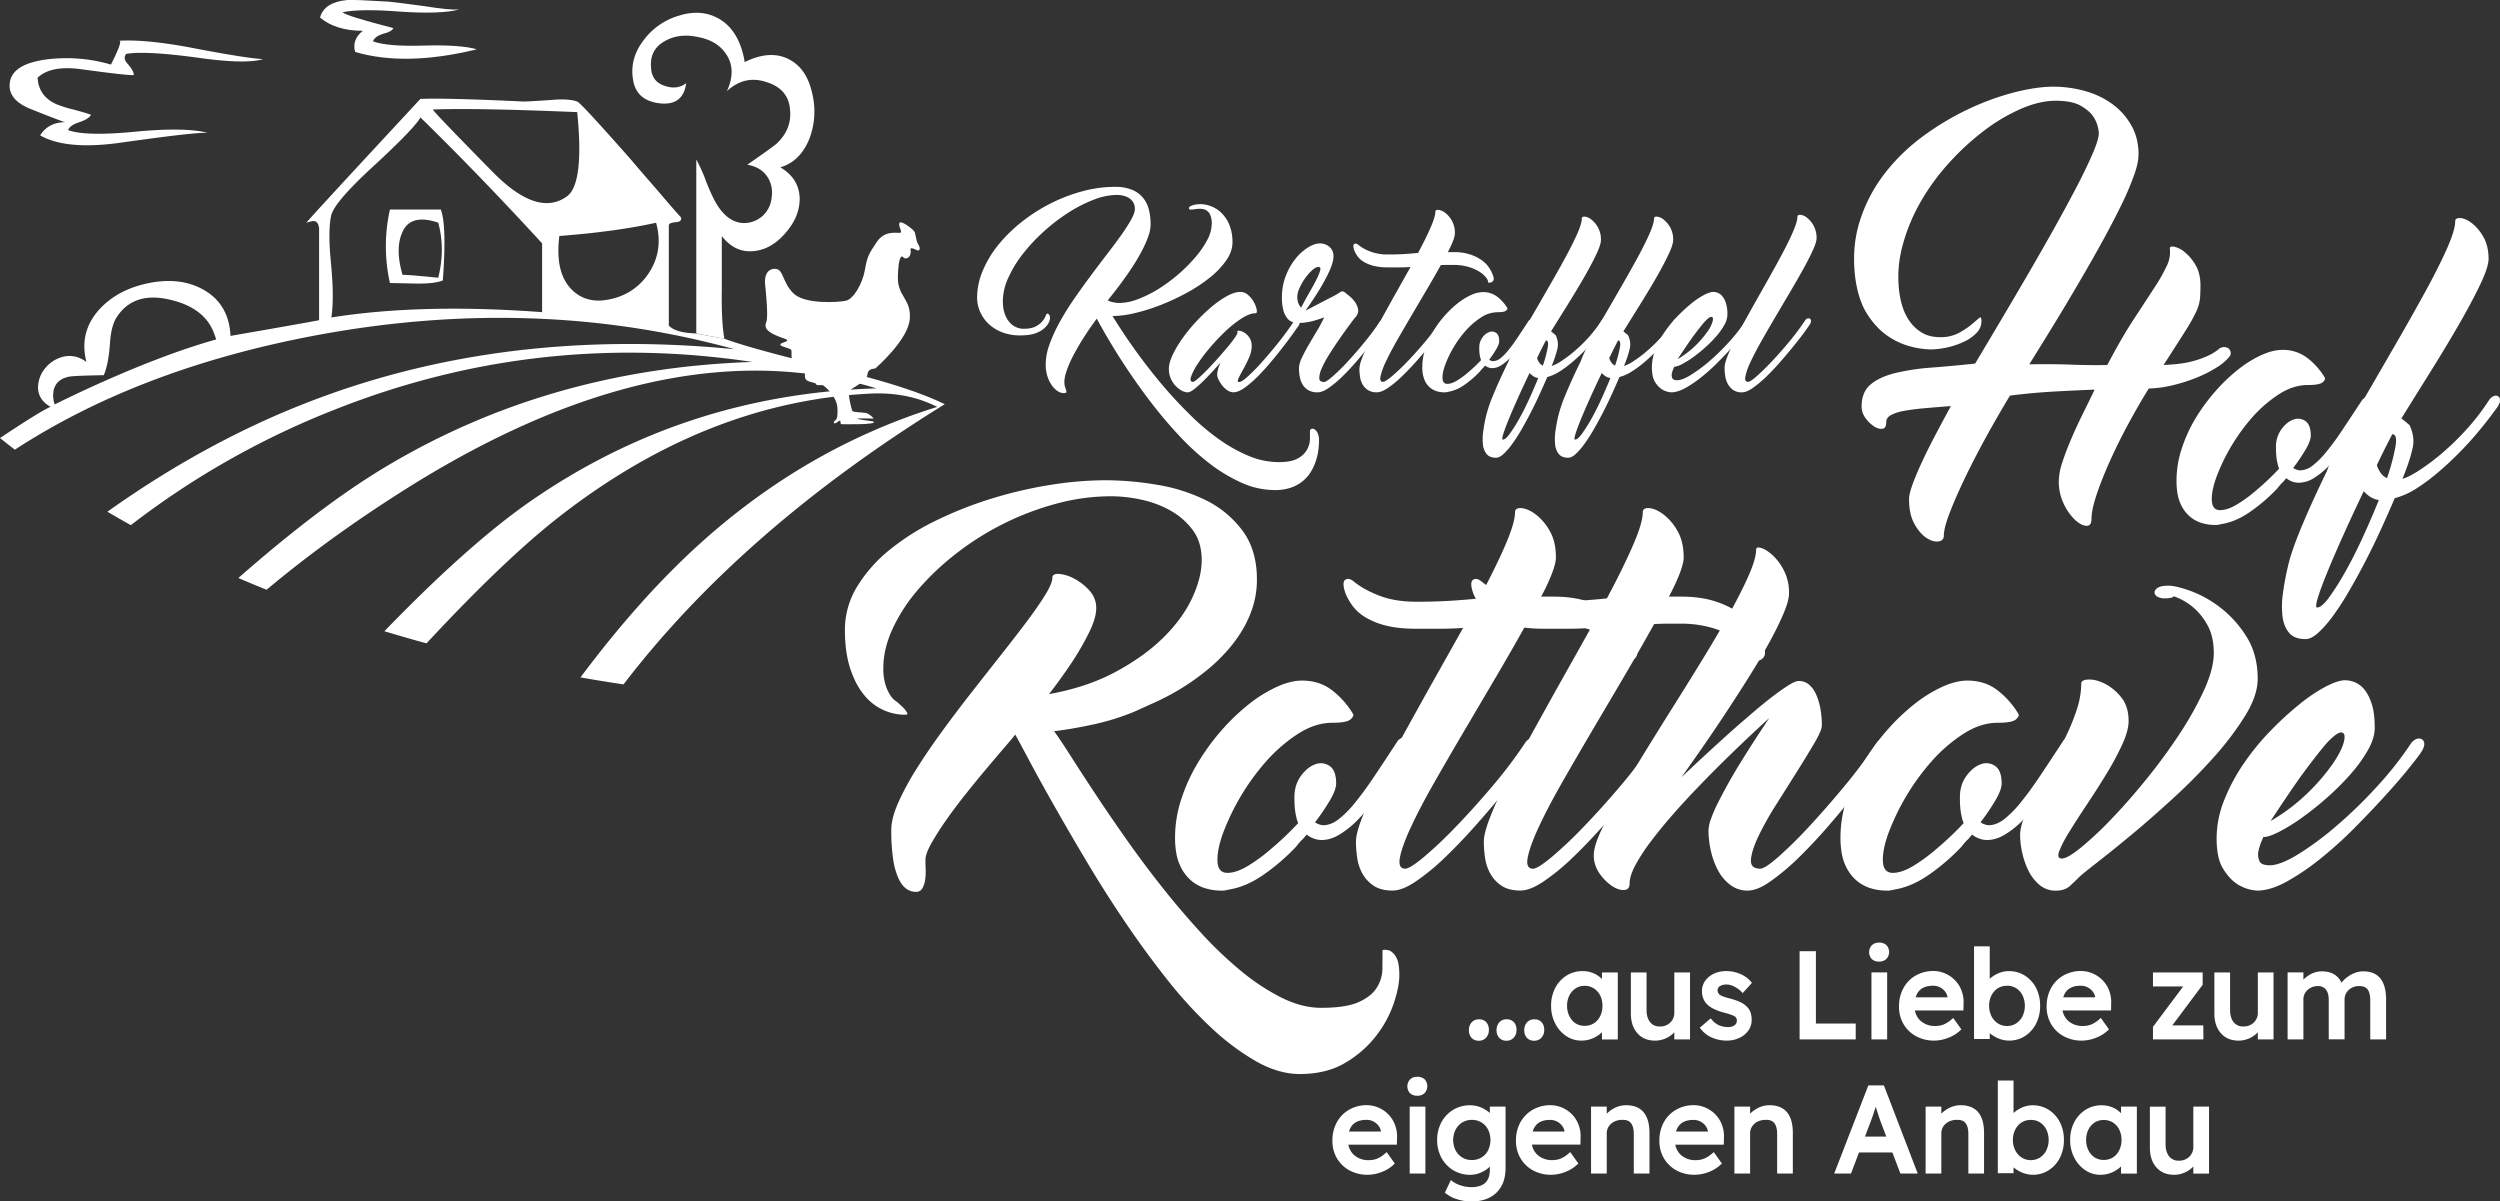 <svg id="Ebene_1" data-name="Ebene 1" xmlns="http://www.w3.org/2000/svg" viewBox="0 0 2015.69 968.72"><rect x="0" y="0" width="2015.69" height="968.72" fill="#333333" stroke="none"/><defs><style>.cls-1{fill:#ffffff;}.cls-2{fill:#ffffff;}.cls-3{fill:#ffffff;}.cls-4{fill:none;}.cls-5{fill:#ffffff;}.cls-6{fill:#fff;}</style></defs><title>logo_rotthove</title><path class="cls-1" d="M1798.16,299q4,0,5.24,2.83a4.43,4.43,0,0,1-.71,5.1,42.8,42.8,0,0,1-10.76,8.92,103.92,103.92,0,0,1-15.87,7.94,135,135,0,0,1-18.7,5.94,94.27,94.27,0,0,1-19.55,2.7q-7.93,12.75-16.15,27.9t-14.87,29.9q-6.66,14.73-10.91,27.34t-4.25,20q0,5.67-4.11,5.53c-2.74-.1-5.76-1.65-9.07-4.68a43.24,43.24,0,0,1-9.06-12.75,41.21,41.21,0,0,1-4.11-18.7,50.22,50.22,0,0,1,2.83-15q2.84-8.79,7.09-18.7t9.34-20.26q5.12-10.33,9.64-19.69-15.3.57-32.87,1.56t-35.41,3.25q-9.08,15-18.56,32.16t-17.14,33q-7.65,15.87-12.61,28.61t-5,19q0,4.25-4.39,4.81t-9.63-2.83q-5.25-3.41-9.64-11.19t-4.39-20q0-4.53,3.26-13.18t8.22-19.12q4.95-10.48,10.91-21.68t11.33-21.11q-11.62.86-21.11,1.7t-16.43,2.13a36,36,0,0,0-10.77,3.4c-2.55,1.42-3.82,3.35-3.82,5.81,0,3.21-1,5-3.12,5.24s-4.34-.38-6.8-2a26.65,26.65,0,0,1-6.8-6.65,15.53,15.53,0,0,1-3.12-9.35q0-11.62,7.23-17.71t19.83-9.21a181.11,181.11,0,0,1,29.18-4.39q16.58-1.27,35.28-3.26,9.63-16.14,20.82-35t22.24-37.82q11.05-19,21.25-37.26t18.14-33.57q7.92-15.31,12.61-26.35t4.67-15.87a27.43,27.43,0,0,0-4.25-13q-3.12-4.81-10.2-8.93t-20.4-4.11q-12.75,0-27.63,6.38a144.6,144.6,0,0,0-29.6,17.42,205.12,205.12,0,0,0-28.33,25.93,178.1,178.1,0,0,0-23.38,32,146.27,146.27,0,0,0-14.59,35.56,96.17,96.17,0,0,0-2.55,36.55,69.52,69.52,0,0,0,2.41,11.47,42.9,42.9,0,0,0,5.66,12,32.86,32.86,0,0,0,9.92,9.49q6.09,3.83,15.16,3.82a30.78,30.78,0,0,0,15.16-3.54,63.64,63.64,0,0,0,10.34-6.94c2.64-2.27,4.57-3.92,5.81-5s1.84-.14,1.84,2.69a13.2,13.2,0,0,1-3.83,9.21,33.25,33.25,0,0,1-9.91,7.08,62.37,62.37,0,0,1-13.46,4.68,63.21,63.21,0,0,1-14.17,1.7,69.23,69.23,0,0,1-14.87-2.13,57.86,57.86,0,0,1-18.56-8.21q-9.35-6.09-16.86-17.43t-10.06-29.75q-3.11-24.93,3.69-46.18A123.33,123.33,0,0,1,1525,158.91a154.91,154.91,0,0,1,31.17-30.17,219.78,219.78,0,0,1,36.69-21.82,209.65,209.65,0,0,1,36.69-13.32q17.85-4.51,31.17-4.53a94.73,94.73,0,0,1,25.35,3.4,68.4,68.4,0,0,1,22,10.34,54.57,54.57,0,0,1,15.58,17.29q6,10.34,5.95,24.22l-.28-2.27q.86,6-2.83,16.86A220.13,220.13,0,0,1,1716,183.84q-6.81,14-15.87,30.46T1681,247.87Q1671,265,1660.75,281.73t-19.27,31.17q19.26-.28,34,.28t28.9.29q11.61-22.11,21.39-37t16.57-25.36a138.23,138.23,0,0,0,10.06-17.7,25.24,25.24,0,0,0,2.41-13.75q-.29-2.25,3.54-1.56a20.39,20.39,0,0,1,8.5,4.4,37,37,0,0,1,8.64,10.34q4,6.66,4,16.29,0,6.79-.42,11.19a34,34,0,0,1-3.12,10.34,136.72,136.72,0,0,1-8.78,15.59q-6.11,9.63-17.43,27.2,14.16-.57,22.67-2.84a73.62,73.62,0,0,0,13.6-4.82,40.79,40.79,0,0,0,7.65-4.67A7.46,7.46,0,0,1,1798.16,299Z" transform="translate(-5.31 -19.17)"/><path class="cls-1" d="M1858.79,408.38a14.76,14.76,0,0,1-5.81-1.14,17.33,17.33,0,0,1-4.39-2.54,34.51,34.51,0,0,1-3.11,3.68,3.11,3.11,0,0,0-1.14,1.13c-.38.38-.8.85-1.27,1.42s-1,1.23-1.56,2a139.49,139.49,0,0,1-22.1,19q-11.9,8.24-23.8,9.92a1.16,1.16,0,0,1-.85.28,2.23,2.23,0,0,0-1.42.29h-2.83A36.48,36.48,0,0,1,1781,441a26.48,26.48,0,0,1-9.92-5.24,28.85,28.85,0,0,1-7.79-10.77q-3.12-6.93-3.12-18.27a82.7,82.7,0,0,1,4.11-25.5,117.89,117.89,0,0,1,11-24.37A150,150,0,0,1,1791.22,335a140.21,140.21,0,0,1,18.41-17.71,92.14,92.14,0,0,1,18.84-11.76q9.36-4.25,17-4.25a32.1,32.1,0,0,1,20.39,6.66,56.41,56.41,0,0,1,13.89,15.73c.56.94,0,2.17-1.7,3.68s-5.77,2.26-12.19,2.26q-11.61,0-23.23,7.51a104.82,104.82,0,0,0-21.53,18.7,156.43,156.43,0,0,0-28.9,48.45q-4,11.19-3.54,18.7t6.65,7.51q6.24,0,14.46-5.1a115.69,115.69,0,0,0,15.58-11.62A203.47,203.47,0,0,0,1842.92,397a24.17,24.17,0,0,1-1.41-4.81,34.39,34.39,0,0,1-.85-5.38q-.29-3.12-.29-7.09a23.67,23.67,0,0,1,4.4-14.45q4.38-5.94,9.63-7.79a10.24,10.24,0,0,1,9.63,1.14q4.4,3,4.4,11.75c0,2.65-1.24,6.14-3.69,10.49a151.42,151.42,0,0,1-10.48,15.58,7.39,7.39,0,0,0,2.41,1.27,8.54,8.54,0,0,0,3,.71,17,17,0,0,0,10.2-3.82,67.72,67.72,0,0,0,11.05-11.05q6-7.23,12.89-17.57t15.44-23.37a6.72,6.72,0,0,1,3.55-3,4.16,4.16,0,0,1,3.54.14,3.62,3.62,0,0,1,1.55,3.12q.15,2.26-2.12,5.67-1.42,2.26-4.39,7.51T1904,367.86q-4.39,6.52-9.77,13.74a130.65,130.65,0,0,1-11.2,13.18,62.15,62.15,0,0,1-12,9.77A23.23,23.23,0,0,1,1858.79,408.38Z" transform="translate(-5.31 -19.17)"/><path class="cls-1" d="M2012.35,341.51a8.15,8.15,0,0,1,3.68-3,3.84,3.84,0,0,1,3.4.14,3.63,3.63,0,0,1,1.56,3.12c.09,1.51-.61,3.4-2.12,5.66q-1.42,2-5.66,7.65t-10.4,13q-6.16,7.37-14.18,15.58t-16.8,15.72A161,161,0,0,1,1954,412.77a61.85,61.85,0,0,1-17.85,8.07q-5.1,11.91-11.05,24.94t-12.47,25.64q-6.52,12.6-13.18,24.08a221.63,221.63,0,0,1-13,20.12,92.12,92.12,0,0,1-12,13.74q-5.67,5.1-10.2,5.1-9.06,0-13.32-5.1T1845.61,516a75.24,75.24,0,0,1,.43-18.84,216.47,216.47,0,0,1,4-21.39q2.55-11.62,10.91-31.73T1881.45,399q3.4-9.91,12.33-26.63t20.54-36.69q11.61-20,23.94-41.37t22.81-40.52q10.47-19.12,17.14-34.14t6.66-22.1q0-2.82,4.2-2.55c2.8.2,5.89,1.56,9.26,4.11a37,37,0,0,1,9.25,11.05q4.2,7.23,4.2,17.71,0,6.53-6.59,20.4T1988.33,280q-10.26,17.85-22.73,37.82t-24.08,38.68l6.51,5.38a32.24,32.24,0,0,1,2.84,8.93,25.66,25.66,0,0,1-.57,10.62,99.73,99.73,0,0,1-2.69,9.64q-1.84,5.67-4.68,12.75l-.56,1.41q5.1-1.41,13.46-6.8a179.73,179.73,0,0,0,18.13-13.6,210.69,210.69,0,0,0,19.87-19.26A182.15,182.15,0,0,0,2012.35,341.51ZM1873.52,509c2.45,0,5.67-2.69,9.63-8.08a210.94,210.94,0,0,0,13-20.54q7.08-12.46,14.16-27.91t13-30.17a16.39,16.39,0,0,1-6.94-2.55,27,27,0,0,1-5.24-4.53q-9.08,19-16.71,36t-12.89,29.89q-5.25,12.88-7.51,20.4C1872.57,506.45,1872.39,509,1873.52,509ZM1929.9,404.7a176.28,176.28,0,0,0,6.8-25.36q1.71-10.05-2.55-10.06-6.53,12.47-12.47,24.93a24.31,24.31,0,0,0,3.12,6.24A12.38,12.38,0,0,0,1929.9,404.7Z" transform="translate(-5.31 -19.17)"/><path class="cls-2" d="M1120,785.17a9.86,9.86,0,0,1,6.8,1,13.76,13.76,0,0,1,4.76,5.95q2,4.25,2,13.43T1129,828.35a90.23,90.23,0,0,1-14.28,26.18,87.35,87.35,0,0,1-24.82,21.59q-15.14,9-36.55,9-17.34,0-35.53-10.37a196,196,0,0,1-36.38-27.37A351.68,351.68,0,0,1,945.61,808q-17.68-22.44-33.83-46.41T881.35,713.6q-14.28-24-25.84-44.37t-19.72-35.7q-8.16-15.3-11.9-22.1-2.37,3.06-8.67,10.37t-14.45,17q-8.16,9.69-16.82,20.57t-15.81,21.08q-7.14,10.2-11.9,18.7t-4.76,13.26c0,1.82,0,4.14.17,7a53.68,53.68,0,0,1-.34,8.5,19.81,19.81,0,0,1-2.21,7.31,5.78,5.78,0,0,1-5.44,3.06A12.92,12.92,0,0,1,736,735.7q-3.57-2.55-6.29-8.33a58,58,0,0,1-4.25-15.3,153.91,153.91,0,0,1-1.53-23.8q0-9.18,5.61-21.93A214.8,214.8,0,0,1,744.34,639q9.18-14.61,20.74-30.43t23.8-31.45q12.24-15.63,23.79-30.26T833.41,520q9.18-12.24,14.79-21.42t5.61-13.6q0-3.4,5.44-3.06a31.16,31.16,0,0,1,12.07,3.74,43.73,43.73,0,0,1,12.24,9.52,20.47,20.47,0,0,1,5.61,14.28q0,8.16-5.95,20.06a226,226,0,0,1-13.09,22.78q-8.5,12.91-19,26.51,30.25-5.43,53.21-17.68t38.59-27.53q15.63-15.3,23.46-32t7.82-30.94q0-14.28-7.14-24a56.47,56.47,0,0,0-18-15.81,83.63,83.63,0,0,0-23.63-8.84,116.87,116.87,0,0,0-24.31-2.72,169.66,169.66,0,0,0-44.2,6,227.9,227.9,0,0,0-80.57,40.12,210,210,0,0,0-30.77,29.07A135.52,135.52,0,0,0,725,526.1q-7.49,16.3-7.48,31.62a44.4,44.4,0,0,0,1.7,13.43,33.94,33.94,0,0,0,3.74,8.32,17.44,17.44,0,0,0,5.78,5.78c2.26,2,4.08,3.74,5.44,5.1a24.65,24.65,0,0,1,2.55,3.57c.56,1-.06,1.53-1.87,1.53a42.27,42.27,0,0,1-33-16.14Q695,571,690.79,558.06t-4.25-30.95a66.57,66.57,0,0,1,9.86-35,115.51,115.51,0,0,1,26.35-29.75,192.58,192.58,0,0,1,37.91-23.8A313.48,313.48,0,0,1,805.36,421a342.42,342.42,0,0,1,46.92-10.88,285,285,0,0,1,44.37-3.74A253.53,253.53,0,0,1,938,410,139.83,139.83,0,0,1,977.4,422.4,81.82,81.82,0,0,1,1007,446.88q11.73,15.64,11.73,39.44a72.89,72.89,0,0,1-3.4,22.44,88,88,0,0,1-9,19.55,115.34,115.34,0,0,1-12.75,16.82,139.35,139.35,0,0,1-14.62,13.94,191.52,191.52,0,0,1-39.78,25.17l-18.7,8.49a192.44,192.44,0,0,1-33.66,10.54q-17.34,3.75-31.62,5.44,4.76,6.46,13.09,19.55t19.55,30.09q11.22,17,24.82,36.38t28.73,38.59q15.12,19.2,31.45,37.06a324,324,0,0,0,32.81,31.45,172.24,172.24,0,0,0,33,21.76q16.49,8.16,31.79,8.16,20.05,0,30.26-4.59t14.62-11.56a29,29,0,0,0,4.59-15.13Q1120,792.31,1120,785.17Z" transform="translate(-5.31 -19.17)"/><path class="cls-2" d="M1071.06,696.43a17.72,17.72,0,0,1-7-1.36,20.5,20.5,0,0,1-5.27-3.06,40,40,0,0,1-3.74,4.42,4,4,0,0,0-1.36,1.36c-.45.46-1,1-1.53,1.7s-1.19,1.48-1.87,2.38a167.34,167.34,0,0,1-26.52,22.78q-14.28,9.87-28.56,11.9a1.34,1.34,0,0,1-1,.34,2.77,2.77,0,0,0-1.71.34h-3.39a43.82,43.82,0,0,1-11.4-1.7,31.73,31.73,0,0,1-11.89-6.29,34.55,34.55,0,0,1-9.35-12.92q-3.75-8.33-3.74-21.93a99.18,99.18,0,0,1,4.93-30.6,140.81,140.81,0,0,1,13.26-29.24,179.45,179.45,0,0,1,19-26.18,167.71,167.71,0,0,1,22.09-21.24A110.37,110.37,0,0,1,1034.68,573q11.22-5.1,20.4-5.09,14.28,0,24.48,8a67.91,67.91,0,0,1,16.66,18.87q1,1.71-2,4.42t-14.62,2.72q-13.93,0-27.88,9a126,126,0,0,0-25.84,22.44,187.54,187.54,0,0,0-34.67,58.14q-4.77,13.44-4.25,22.44t8,9q7.49,0,17.34-6.12a137,137,0,0,0,18.7-13.94A243.62,243.62,0,0,0,1052,682.83a29,29,0,0,1-1.7-5.78,43.7,43.7,0,0,1-1-6.46c-.22-2.49-.34-5.32-.34-8.5q0-10.2,5.27-17.34t11.56-9.35a12.3,12.3,0,0,1,11.56,1.36q5.26,3.57,5.27,14.11,0,4.77-4.42,12.58a179.77,179.77,0,0,1-12.58,18.7,8.81,8.81,0,0,0,2.89,1.53,10.45,10.45,0,0,0,3.57.85q6.12,0,12.24-4.59a80.78,80.78,0,0,0,13.26-13.26q7.14-8.67,15.47-21.08t18.53-28.05a8,8,0,0,1,4.25-3.57,5,5,0,0,1,4.25.17,4.36,4.36,0,0,1,1.87,3.74c.11,1.82-.74,4.08-2.55,6.8q-1.71,2.73-5.27,9t-8.84,14.11q-5.28,7.83-11.73,16.49a157.41,157.41,0,0,1-13.43,15.81,75.78,75.78,0,0,1-14.45,11.73Q1078.2,696.43,1071.06,696.43Z" transform="translate(-5.31 -19.17)"/><path class="cls-2" d="M1324.69,541.39q1.35,4.77,0,7a6.67,6.67,0,0,1-3.06,2.89,10.61,10.61,0,0,1-5.44.69c0-2.5-1.3-5.44-3.91-8.85a43.35,43.35,0,0,0-11.56-9.86,76.38,76.38,0,0,0-18.53-8A88.78,88.78,0,0,0,1257,522h-10.7q-5.28,0-10.38.34-10.54,19-23.46,41l-25.83,43.85q-12.93,21.93-24.48,42.16t-18.87,35.87q-7.32,15.64-9.18,25t4.25,9.35q3.73,0,15.13-9.52a337.09,337.09,0,0,0,25.67-24.31q14.28-14.79,29.41-32.64a366.37,366.37,0,0,0,26.35-34.85,8,8,0,0,1,4.24-3.57,5,5,0,0,1,4.25.17,4.34,4.34,0,0,1,1.87,3.74c.12,1.82-.74,4.08-2.55,6.8q-1.7,2.73-8.66,12.07t-17.17,21.76q-10.2,12.42-22.44,26.18t-24.31,25.33a178.93,178.93,0,0,1-23.12,19q-11.05,7.49-18.87,7.48-9.53,0-15.3-3.91a28,28,0,0,1-9-9.69,36.64,36.64,0,0,1-4.25-12.75,90.58,90.58,0,0,1-1-13.09q0-5.77,3.74-16.15a257,257,0,0,1,10.2-23.8q6.45-13.43,15.13-29.41t18.19-33.15q9.51-17.16,19.55-35T1185,525.42q-8.85.68-18.36.68h-19.72q-14.28,0-24.14-2.55a60.14,60.14,0,0,1-16.49-6.63,36,36,0,0,1-10.37-9.18,46.32,46.32,0,0,1-5.78-10.2q-3.06-8.84-.17-10.88t7.31,1.7q7.47,6.12,20.06,11.05t30.26,4.93q15.3,0,28.39-.85t21.93-1.87q12.91-24.14,20.91-42.5t8-26.86c0-2.49,1.7-3.63,5.1-3.4s7.2,1.87,11.39,4.93a42.94,42.94,0,0,1,11.39,13.26q5.1,8.67,5.1,21.59,0,4.42-3.06,12.58a165,165,0,0,1-8.84,19h9.87q16,0,27.7,3.91a72.7,72.7,0,0,1,19.89,9.85,48.47,48.47,0,0,1,12.75,13.27A58.18,58.18,0,0,1,1324.69,541.39Z" transform="translate(-5.31 -19.17)"/><path class="cls-2" d="M1427.71,541.39q1.35,4.77,0,7a6.67,6.67,0,0,1-3.06,2.89,10.61,10.61,0,0,1-5.44.69c0-2.5-1.31-5.44-3.91-8.85a43.35,43.35,0,0,0-11.56-9.86,76.38,76.38,0,0,0-18.53-8,88.78,88.78,0,0,0-25.16-3.23h-10.71c-3.52,0-7,.11-10.37.34q-10.54,19-23.46,41t-25.84,43.85q-12.93,21.93-24.48,42.16t-18.87,35.87q-7.3,15.64-9.18,25t4.25,9.35q3.73,0,15.13-9.52a337.09,337.09,0,0,0,25.67-24.31q14.28-14.79,29.41-32.64A366.37,366.37,0,0,0,1338,618.23a8,8,0,0,1,4.25-3.57,5,5,0,0,1,4.25.17,4.36,4.36,0,0,1,1.87,3.74c.11,1.82-.74,4.08-2.55,6.8q-1.71,2.73-8.67,12.07t-17.17,21.76q-10.2,12.42-22.44,26.18t-24.31,25.33a178.93,178.93,0,0,1-23.12,19q-11.05,7.49-18.87,7.48-9.53,0-15.3-3.91a28.14,28.14,0,0,1-9-9.69,36.84,36.84,0,0,1-4.25-12.75,90.58,90.58,0,0,1-1-13.09q0-5.77,3.74-16.15a257,257,0,0,1,10.2-23.8q6.45-13.43,15.13-29.41t18.19-33.15q9.51-17.16,19.55-35T1288,525.42q-8.85.68-18.36.68h-19.72q-14.28,0-24.14-2.55a60.27,60.27,0,0,1-16.49-6.63,36,36,0,0,1-10.37-9.18,46.73,46.73,0,0,1-5.78-10.2q-3.06-8.84-.17-10.88t7.31,1.7q7.49,6.12,20.06,11.05t30.26,4.93q15.3,0,28.39-.85t21.93-1.87q12.91-24.14,20.91-42.5t8-26.86c0-2.49,1.7-3.63,5.1-3.4s7.19,1.87,11.39,4.93a43.21,43.21,0,0,1,11.39,13.26q5.1,8.67,5.1,21.59,0,4.42-3.06,12.58a166.74,166.74,0,0,1-8.84,19h9.86q16,0,27.71,3.91a72.7,72.7,0,0,1,19.89,9.85,48.47,48.47,0,0,1,12.75,13.27A58.18,58.18,0,0,1,1427.71,541.39Z" transform="translate(-5.31 -19.17)"/><path class="cls-2" d="M1414.44,737.23a22.55,22.55,0,0,1-14.27-4.76,36,36,0,0,1-9.86-11.9,61.89,61.89,0,0,1-5.61-15.64,74.26,74.26,0,0,1-1.87-16,30.25,30.25,0,0,1,2-9.52,115.21,115.21,0,0,1,5.62-12.92q3.57-7.14,7.82-14.79t9-15.47q10.88-17.67,24.48-38.07-31.62,28.89-56.44,54.73-10.55,10.89-20.57,22.27t-18,21.93A151.78,151.78,0,0,0,1324,716.49q-4.77,8.85-4.76,15,0,5.1-4.59,5.27t-9.86-3.4a39.42,39.42,0,0,1-9.86-10,25.15,25.15,0,0,1-4.59-15q0-6.45,5.61-18.87t14.79-28.73q9.18-16.32,20.91-35.36t24.14-38.76q12.4-19.71,24.13-38.93t20.92-35.86q9.17-16.67,14.78-29.58t5.62-20.06c0-1.59,1.35-2,4.08-1.19s5.78,2.72,9.17,5.78a43.49,43.49,0,0,1,9.18,12.41,39.15,39.15,0,0,1,4.08,18.36q0,5.43-3.74,14.62t-9.86,20.73q-6.12,11.57-13.94,24.32t-16,25.32q-19.05,29.58-43.18,63.24Q1384.19,624,1403.23,607q8.14-7.14,16.32-14.11t15.29-12.41q7.14-5.43,12.59-8.84t8.16-3.39a12.46,12.46,0,0,1,8.66,3.22A23.54,23.54,0,0,1,1470,580a51.16,51.16,0,0,1,3.23,11.56,77.5,77.5,0,0,1,1,12.41q0,4.08-6,14.28t-14.11,23.12q-8.16,12.93-16.83,26.69a251.92,251.92,0,0,0-14.11,25.16q-5.43,11.4-6.11,18.87t7.47,7.48q3.75,0,14.63-9.52a342.93,342.93,0,0,0,24.64-24.31q13.77-14.79,28.56-32.64a400.76,400.76,0,0,0,26-34.85,9.9,9.9,0,0,1,4.42-3.57,4.63,4.63,0,0,1,4.08.17,4.34,4.34,0,0,1,1.87,3.74c.11,1.82-.74,4.08-2.55,6.8q-1.71,2.73-8.5,12.07t-16.66,21.76q-9.86,12.42-21.76,26.18t-23.79,25.33a184.79,184.79,0,0,1-22.61,19Q1422.26,737.24,1414.44,737.23Z" transform="translate(-5.31 -19.17)"/><path class="cls-2" d="M1607.56,696.43a17.68,17.68,0,0,1-7-1.36,20.33,20.33,0,0,1-5.27-3.06,41.1,41.1,0,0,1-3.74,4.42,3.8,3.8,0,0,0-1.36,1.36c-.46.46-1,1-1.53,1.7s-1.19,1.48-1.87,2.38a167.34,167.34,0,0,1-26.52,22.78q-14.28,9.87-28.56,11.9a1.38,1.38,0,0,1-1,.34,2.72,2.72,0,0,0-1.7.34h-3.4a43.75,43.75,0,0,1-11.39-1.7,31.84,31.84,0,0,1-11.9-6.29,34.55,34.55,0,0,1-9.35-12.92q-3.74-8.33-3.74-21.93a99.48,99.48,0,0,1,4.93-30.6,141.33,141.33,0,0,1,13.26-29.24,179.45,179.45,0,0,1,19-26.18,167.76,167.76,0,0,1,22.1-21.24A110.1,110.1,0,0,1,1571.18,573q11.22-5.1,20.4-5.09,14.28,0,24.48,8a67.91,67.91,0,0,1,16.66,18.87q1,1.71-2,4.42t-14.62,2.72q-13.95,0-27.88,9a125.75,125.75,0,0,0-25.84,22.44,187.84,187.84,0,0,0-34.68,58.14q-4.76,13.44-4.25,22.44t8,9q7.47,0,17.34-6.12a138.2,138.2,0,0,0,18.7-13.94,246.54,246.54,0,0,0,21.08-20.06,29,29,0,0,1-1.7-5.78,41.2,41.2,0,0,1-1-6.46q-.35-3.74-.34-8.5,0-10.2,5.27-17.34t11.56-9.35a12.3,12.3,0,0,1,11.56,1.36q5.26,3.57,5.27,14.11,0,4.77-4.42,12.58a179.77,179.77,0,0,1-12.58,18.7,8.7,8.7,0,0,0,2.89,1.53,10.45,10.45,0,0,0,3.57.85q6.12,0,12.24-4.59a80.78,80.78,0,0,0,13.26-13.26q7.14-8.67,15.47-21.08t18.53-28.05a8,8,0,0,1,4.25-3.57,5,5,0,0,1,4.25.17,4.36,4.36,0,0,1,1.87,3.74c.11,1.82-.74,4.08-2.55,6.8q-1.71,2.73-5.27,9t-8.84,14.11q-5.28,7.83-11.73,16.49a157.41,157.41,0,0,1-13.43,15.81,75.78,75.78,0,0,1-14.45,11.73Q1614.7,696.43,1607.56,696.43Z" transform="translate(-5.31 -19.17)"/><path class="cls-2" d="M1683.37,570.3q0-3.06,6-3.23t13.09,3.39a40.42,40.42,0,0,1,13.09,10.88q6,7.32,6,19.21,0,7.83-5.27,19.21a231.77,231.77,0,0,1-12.75,23.63q-7.48,12.24-15.64,24.48t-14.11,21.93a96.86,96.86,0,0,0-8.16,15.64q-2.2,6,2.21,5.95t15.3-8.84a281.92,281.92,0,0,0,24.48-22.95q13.6-14.1,28.22-32.13a450.59,450.59,0,0,0,26.69-36.38,266.38,266.38,0,0,0,19.89-35.53q7.82-17.16,7.82-29.74,0-13.61-5.1-22.61a50.41,50.41,0,0,0-11.22-14.11,49,49,0,0,0-16-9.18,2.22,2.22,0,0,1-1.36,1,19.24,19.24,0,0,1-5.78.68,11,11,0,0,1-6.29-1.53,3.92,3.92,0,0,1-2-3.57q.17-2,2.89-3.57t8.5-1.53q5.77,0,17.68,4.25a89.84,89.84,0,0,1,24,13.43,88.15,88.15,0,0,1,21.08,23.46q9,14.28,9,34,0,13.26-10,29.59a239.26,239.26,0,0,1-25.16,33.31,459.67,459.67,0,0,1-33.15,33.49q-18,16.5-34,29.75T1695.61,715q-11.55,9-13.94,11.39-3.4,3.4-7.48,7.14c-2.71,2.5-6.46,3.74-11.22,3.74a19.88,19.88,0,0,1-13.26-4.59,35.46,35.46,0,0,1-8.84-11.39,62,62,0,0,1-5.1-14.62,67.81,67.81,0,0,1-1.69-14.28q0-6.12,3.56-15a190.62,190.62,0,0,1,9.19-19.21q5.6-10.36,11.89-21.76t11.91-22.78a168.5,168.5,0,0,0,9.17-22.43A68.12,68.12,0,0,0,1683.37,570.3Z" transform="translate(-5.31 -19.17)"/><path class="cls-2" d="M1949.24,618.57a9.9,9.9,0,0,1,4.42-3.57,5.06,5.06,0,0,1,4.26.17,4.21,4.21,0,0,1,2,3.74c.11,1.82-.73,4.08-2.55,6.8q-1.7,2.73-9.17,12.07t-18.7,21.76q-11.22,12.42-24.82,26.18A334,334,0,0,1,1877,710.88a195.41,195.41,0,0,1-27.54,18.87q-13.44,7.49-24.31,7.48a33.22,33.22,0,0,1-16.32-5.44q-6.12-4.08-11.22-12.41t-5.1-24.31a83.18,83.18,0,0,1,6.12-30.77,149.07,149.07,0,0,1,15.81-29.58A200.71,200.71,0,0,1,1836,608.37,262.31,262.31,0,0,1,1859.31,587a130.15,130.15,0,0,1,21.25-14.28q9.87-5.1,15.64-5.1a21.26,21.26,0,0,1,7.48,1.54,19.24,19.24,0,0,1,7.66,5.6q3.57,4.08,6.11,11.57T1920,606q0,8.16-5.43,17.85a115.43,115.43,0,0,1-13.94,19.38,212.62,212.62,0,0,1-18.87,18.87,249.39,249.39,0,0,1-20.4,16.32A149.24,149.24,0,0,1,1843,689.8q-8.34,4.26-12.75,4.25a51,51,0,0,0-4.08,11.56,13.6,13.6,0,0,0,.85,7.82c1,2.27,3.79,3.4,8.33,3.4q8.49,0,23.12-9a251,251,0,0,0,31.1-23.12,366.27,366.27,0,0,0,32.48-31.62A280.55,280.55,0,0,0,1949.24,618.57Zm-56.44-8.84c-1.35,0-3.28,1-5.77,3.06a61.12,61.12,0,0,0-8,8.16q-4.24,5.1-9.17,11.56t-9.7,12.92q-11.21,16-24.13,35.7a151.67,151.67,0,0,0,29.91-22.61A163.91,163.91,0,0,0,1886,635.23q7.47-10.87,9.18-18.19C1896.31,612.17,1895.53,609.73,1892.8,609.73Z" transform="translate(-5.31 -19.17)"/><path class="cls-3" d="M848.45,312.82a47.64,47.64,0,0,1,3.08-16.06A123.65,123.65,0,0,1,859.64,279a215,215,0,0,1,11.52-18.56q6.5-9.41,13.23-18.48t13.22-17.5q6.5-8.43,11.53-15.48a139.71,139.71,0,0,0,8.11-12.56q3.07-5.5,3.08-8.75a9.84,9.84,0,0,0-1.54-5.67,11,11,0,0,0-3.73-3.49,16,16,0,0,0-4.69-1.7,24.85,24.85,0,0,0-4.62-.48,52.46,52.46,0,0,0-18.47,3.81A111.82,111.82,0,0,0,867,190.43a149.65,149.65,0,0,0-19.77,15.09,144.62,144.62,0,0,0-17,18.1A93.81,93.81,0,0,0,818.34,243a46.24,46.24,0,0,0-4.46,19q0,10.06,4.71,16.15a14.85,14.85,0,0,0,12.33,6.08c4,0,7.17-.62,9.49-1.89a17.37,17.37,0,0,0,5.36-4.19,16.49,16.49,0,0,0,2.6-4.19c.48-1.26.89-1.9,1.21-1.9,1.3,0,2.06.91,2.27,2.71s-.4,3.82-1.86,6.06a19,19,0,0,1-7.39,6.06q-5.19,2.7-14.44,2.7a39.61,39.61,0,0,1-15.69-2.84,33,33,0,0,1-10.85-7.22,29.55,29.55,0,0,1-6.38-9.74,28,28,0,0,1-2.13-10.38,56.59,56.59,0,0,1,4.63-22.07,85.77,85.77,0,0,1,12.65-20.93A119.28,119.28,0,0,1,829.22,198a137.67,137.67,0,0,1,23.12-14.77A132.94,132.94,0,0,1,878,173.4a101.13,101.13,0,0,1,26.29-3.58,36,36,0,0,1,13.3,2.2,22.42,22.42,0,0,1,8.93,6.16,24.48,24.48,0,0,1,5,9.58A47.66,47.66,0,0,1,933,200.33a27.29,27.29,0,0,1-1.54,8.52,82.89,82.89,0,0,1-4,9.66q-2.43,5-5.52,10.14t-6.32,9.82q-7.64,11.19-17.2,22.87a12.44,12.44,0,0,0,2.75,1.14c.87.22,1.87.43,3,.65a19.15,19.15,0,0,0,3.65.32,42.91,42.91,0,0,0,15-3.08,95.56,95.56,0,0,0,16.47-8.19A130.42,130.42,0,0,0,969,226.7a77.14,77.14,0,0,0,9.66-14,28.25,28.25,0,0,0,3.65-13,16.79,16.79,0,0,0-1.38-7.62,7.8,7.8,0,0,0-3.41-3.57,10,10,0,0,0-4.38-1,27.27,27.27,0,0,0-4.38.33,21.68,21.68,0,0,1-3.41.32c-.92,0-1.38-.38-1.38-1.13a1.72,1.72,0,0,1,1.06-1.55,12.65,12.65,0,0,1,2.51-1,18.4,18.4,0,0,1,3.09-.57c1.07-.1,1.94-.16,2.59-.16a24.93,24.93,0,0,1,8.28,1.62,24.18,24.18,0,0,1,8.43,5.28,28.56,28.56,0,0,1,6.49,9.57,36.15,36.15,0,0,1,2.6,14.52q0,7.14-5,14.36a67.63,67.63,0,0,1-13.14,13.8,123.92,123.92,0,0,1-18.5,12.25,182,182,0,0,1-21.18,9.9,152.24,152.24,0,0,1-20.93,6.57A80.41,80.41,0,0,1,902.32,274a462.62,462.62,0,0,0,43,58.91q9.57,11,20.45,21.66a185.64,185.64,0,0,0,22.55,18.9,122.09,122.09,0,0,0,23.85,13.31,63,63,0,0,0,24.18,5q10.38,0,15.66-3.17A17.88,17.88,0,0,0,1061.5,373v-6a1.92,1.92,0,0,1,1.14-2,2.73,2.73,0,0,1,2.52.33,7.27,7.27,0,0,1,2.51,3,13.38,13.38,0,0,1,1.13,6.09c0,1.73-.13,3.91-.4,6.57a47.89,47.89,0,0,1-1.7,8.43,44.68,44.68,0,0,1-3.74,8.93,30,30,0,0,1-6.41,8,30.71,30.71,0,0,1-9.73,5.76,38.58,38.58,0,0,1-13.71,2.19,65.31,65.31,0,0,1-26.78-5.92,128.39,128.39,0,0,1-25.88-15.59,200.83,200.83,0,0,1-24.18-22.09q-11.6-12.43-21.66-25.42a513,513,0,0,1-45-69.19q-7.45,10.07-13.14,19.47-2.43,4.06-4.79,8.36t-4.14,8.44a72.18,72.18,0,0,0-2.92,7.95,23.8,23.8,0,0,0-1.13,6.73,13.5,13.5,0,0,0,.56,4.14c.38,1.13.68,2.08.9,2.84a2.08,2.08,0,0,1,0,1.62c-.22.33-1,.49-2.27.49a8.92,8.92,0,0,1-4.47-1.54,16.88,16.88,0,0,1-4.7-4.55,26.92,26.92,0,0,1-3.65-7.3A30.81,30.81,0,0,1,848.45,312.82Z" transform="translate(-5.31 -19.17)"/><path class="cls-3" d="M1005.36,254.53a9.39,9.39,0,0,1,6.49,2.68,21.7,21.7,0,0,1,4.62,5.92,19,19,0,0,1,2.11,5.92c.27,1.79,0,2.68-.89,2.68q-4.71,0-11.11,4.07a87.37,87.37,0,0,0-13,10.25,164.32,164.32,0,0,0-12.65,13.35,125,125,0,0,0-10.06,13.34A46.23,46.23,0,0,0,965.6,323q-1.29,4.06,1.62,4.06c.65,0,2-.91,4.14-2.76s4.55-4.16,7.31-7,5.62-5.9,8.6-9.25,5.67-6.49,8.11-9.41,4.38-5.47,5.84-7.63,2.08-3.51,1.87-4.06c-.44-.75-.09-1.13,1-1.13a8.7,8.7,0,0,1,4.06,1.3,14,14,0,0,1,4.38,4.05,11.77,11.77,0,0,1,2,7.14,23.55,23.55,0,0,1-2.27,9.49q-2.28,5.12-4.71,9.42c-1.62,2.86-2.87,5.24-3.73,7.14s-.65,2.84.65,2.84,3.62-1.52,7-4.55a155.65,155.65,0,0,0,11.36-11.6q6.33-7.06,13.15-15.58t12.17-16.63a4.64,4.64,0,0,1,2.11-1.7,2.36,2.36,0,0,1,2,.08,2,2,0,0,1,1,1.78,5.66,5.66,0,0,1-1.22,3.25q-1,1.29-4.14,5.76t-7.7,10.38q-4.56,5.93-10.07,12.5t-11,12.07a79,79,0,0,1-10.55,9q-5,3.51-8.76,3.5a8.74,8.74,0,0,1-4.87-1.62,18,18,0,0,1-4.22-3.9,24.18,24.18,0,0,1-2.92-4.7,9.83,9.83,0,0,1-1.13-3.9,13.73,13.73,0,0,1,.4-3.16c.27-1.14.57-2.19.89-3.16.43-1.19.92-2.38,1.47-3.58q-5.85,6.66-11,12-4.38,4.54-8.76,8.28T963,335.5a10.42,10.42,0,0,1-4.86-1.38,19.67,19.67,0,0,1-4.95-3.81,20.18,20.18,0,0,1-3.9-5.92,19.42,19.42,0,0,1-1.54-7.87q0-4.71,3-11.12a88.61,88.61,0,0,1,7.87-13.31,133,133,0,0,1,11.12-13.63,136.44,136.44,0,0,1,12.66-12.08,75,75,0,0,1,12.41-8.6Q1000.81,254.53,1005.36,254.53Z" transform="translate(-5.31 -19.17)"/><path class="cls-3" d="M1117.64,278.71a3.9,3.9,0,0,1,2-1.71,2.39,2.39,0,0,1,2,.08,2.07,2.07,0,0,1,.89,1.79,5.58,5.58,0,0,1-1.21,3.24q-.83,1.31-4.06,5.76t-8,10.39q-4.71,5.92-10.39,12.5t-11.35,12.08a85.1,85.1,0,0,1-10.88,9.09q-5.19,3.57-8.92,3.57a14.48,14.48,0,0,1-7.63-1.78,13.09,13.09,0,0,1-4.54-4.55,19.1,19.1,0,0,1-2.27-6.24,36.23,36.23,0,0,1-.65-6.74,20.4,20.4,0,0,1,2.19-8.19q2.19-4.78,5.35-10.23t6.66-11.27A121.46,121.46,0,0,0,1073,275a84.74,84.74,0,0,1-9.17,3,45.91,45.91,0,0,1-12.25,1.54,14.19,14.19,0,0,1-4-.65,9.08,9.08,0,0,1-4.14-2.84,17.28,17.28,0,0,1-3.25-6.25,36.94,36.94,0,0,1-1.3-10.87,47.14,47.14,0,0,1,3.17-17.44,51.45,51.45,0,0,1,7.87-13.8,40.27,40.27,0,0,1,10-9q5.26-3.24,9.49-3.25a11.64,11.64,0,0,1,7.79,2.76,9.69,9.69,0,0,1,3.25,7.79,20.15,20.15,0,0,1-1,5.68,50.43,50.43,0,0,1-2.59,6.73c-1.09,2.33-2.3,4.74-3.66,7.22s-2.73,4.87-4.13,7.14q-5,8.13-11.2,16.88,6-3.08,11.2-5.84c2.92-1.51,5.76-3,8.52-4.38s4.56-2.38,5.43-2.92c1.08-.65,2.16-1.33,3.25-2s2.27-.51,3.57.57c.65.54,1.81,1.48,3.49,2.84a23.67,23.67,0,0,1,4.46,4.78,14.67,14.67,0,0,1,2.51,6q.57,3.24-2.19,6.33a3.06,3.06,0,0,0-.48.56,3.76,3.76,0,0,1-.49.57q-2.12,2.76-5.68,7.63t-7.47,10.55q-3.88,5.67-7.46,11.43a79,79,0,0,0-5.6,10.55,19.7,19.7,0,0,0-1.94,7.79q.08,3,3.65,3v.17q1.79,0,7.06-4.55a154,154,0,0,0,11.84-11.6q6.57-7.06,13.63-15.66A197.07,197.07,0,0,0,1117.64,278.71Zm-66.36-20.45a16.3,16.3,0,0,0,.4,3.9,10.45,10.45,0,0,0,1.06,2.75,8.56,8.56,0,0,0,1.62,2.28q3.41-6.49,6.82-12.42t5.67-10.46a37.37,37.37,0,0,0,2.93-7.22c.43-1.79-.06-2.68-1.46-2.68s-3.09.87-5,2.59a38.61,38.61,0,0,0-5.6,6.33,45.82,45.82,0,0,0-4.55,7.87A17.86,17.86,0,0,0,1051.28,258.26Z" transform="translate(-5.31 -19.17)"/><path class="cls-3" d="M1209.33,242q.64,2.28,0,3.33a3.12,3.12,0,0,1-1.46,1.38,5.11,5.11,0,0,1-2.6.33,7.41,7.41,0,0,0-1.86-4.22,20.67,20.67,0,0,0-5.52-4.71,36.35,36.35,0,0,0-8.85-3.81,42.17,42.17,0,0,0-12-1.54h-5.12c-1.67,0-3.32.05-4.94.16q-5,9.09-11.2,19.55l-12.33,20.93q-6.17,10.47-11.68,20.12t-9,17.12a56.18,56.18,0,0,0-4.38,11.93c-.6,3,.08,4.46,2,4.46,1.19,0,3.59-1.51,7.22-4.54a164.55,164.55,0,0,0,12.25-11.6q6.81-7.07,14-15.58a175.23,175.23,0,0,0,12.57-16.63,3.86,3.86,0,0,1,2-1.71,2.39,2.39,0,0,1,2,.08,2.1,2.1,0,0,1,.89,1.79,5.61,5.61,0,0,1-1.22,3.24q-.81,1.31-4.14,5.76t-8.19,10.39q-4.87,5.92-10.71,12.5t-11.6,12.08a85.07,85.07,0,0,1-11,9.09c-3.51,2.38-6.52,3.57-9,3.57a12.8,12.8,0,0,1-7.31-1.87,13.41,13.41,0,0,1-4.29-4.62,17.47,17.47,0,0,1-2-6.08,42.56,42.56,0,0,1-.49-6.25,24.42,24.42,0,0,1,1.79-7.71,122.18,122.18,0,0,1,4.86-11.36q3.09-6.41,7.22-14t8.69-15.82q4.53-8.19,9.33-16.71l9.33-16.63c-2.82.22-5.74.32-8.77.32h-9.41a46.31,46.31,0,0,1-11.52-1.22,28.62,28.62,0,0,1-7.87-3.16,17.26,17.26,0,0,1-5-4.38,22.29,22.29,0,0,1-2.76-4.87q-1.45-4.22-.08-5.19c.92-.65,2.09-.38,3.49.81a35.39,35.39,0,0,0,9.57,5.27,39.62,39.62,0,0,0,14.45,2.36q7.29,0,13.55-.41t10.46-.89q6.17-11.52,10-20.28T1162.6,190c0-1.19.81-1.73,2.43-1.63a10.89,10.89,0,0,1,5.44,2.36,20.55,20.55,0,0,1,5.43,6.33,20,20,0,0,1,2.44,10.3,18.75,18.75,0,0,1-1.46,6,79.6,79.6,0,0,1-4.22,9.09h4.7a41.76,41.76,0,0,1,13.23,1.87,34.6,34.6,0,0,1,9.49,4.7,23.39,23.39,0,0,1,6.08,6.33A28,28,0,0,1,1209.33,242Z" transform="translate(-5.31 -19.17)"/><path class="cls-3" d="M1208.52,316a8.56,8.56,0,0,1-3.33-.65,9.9,9.9,0,0,1-2.52-1.46,18.52,18.52,0,0,1-1.78,2.11,1.81,1.81,0,0,0-.65.65,10.8,10.8,0,0,0-.73.81c-.27.32-.57.7-.89,1.14A80.27,80.27,0,0,1,1186,329.5a31.93,31.93,0,0,1-13.63,5.68.66.66,0,0,1-.49.16,1.28,1.28,0,0,0-.81.16h-1.62a21.16,21.16,0,0,1-5.44-.81,15.25,15.25,0,0,1-5.68-3,16.6,16.6,0,0,1-4.46-6.17,25.83,25.83,0,0,1-1.78-10.46,47.37,47.37,0,0,1,2.35-14.61,67.35,67.35,0,0,1,6.33-13.95,85.59,85.59,0,0,1,9.09-12.5,80.44,80.44,0,0,1,10.54-10.14,52.76,52.76,0,0,1,10.79-6.73,23.75,23.75,0,0,1,9.74-2.44,18.42,18.42,0,0,1,11.69,3.81,32.65,32.65,0,0,1,8,9c.32.54,0,1.25-1,2.11s-3.3,1.3-7,1.3a24.32,24.32,0,0,0-13.31,4.3,59.94,59.94,0,0,0-12.33,10.71,83.85,83.85,0,0,0-10,13.87,85.36,85.36,0,0,0-6.58,13.88q-2.27,6.4-2,10.71c.16,2.86,1.43,4.3,3.81,4.3s5.14-1,8.27-2.92a66.39,66.39,0,0,0,8.93-6.66,116.71,116.71,0,0,0,10.06-9.57,14.06,14.06,0,0,1-.81-2.76,20.33,20.33,0,0,1-.49-3.08c-.11-1.19-.16-2.54-.16-4.06a13.61,13.61,0,0,1,2.51-8.28,12.07,12.07,0,0,1,5.52-4.46,5.87,5.87,0,0,1,5.52.65c1.68,1.14,2.51,3.38,2.51,6.74q0,2.26-2.1,6a85.85,85.85,0,0,1-6,8.92,4.14,4.14,0,0,0,1.38.73,5.06,5.06,0,0,0,1.7.41,9.73,9.73,0,0,0,5.85-2.19,38.7,38.7,0,0,0,6.32-6.33q3.42-4.14,7.39-10.06t8.84-13.39a3.84,3.84,0,0,1,2-1.7,2.39,2.39,0,0,1,2,.08,2.08,2.08,0,0,1,.89,1.79,5.65,5.65,0,0,1-1.22,3.24q-.81,1.31-2.51,4.3c-1.14,2-2.54,4.25-4.22,6.74s-3.55,5.11-5.6,7.86a74.51,74.51,0,0,1-6.41,7.55,36.43,36.43,0,0,1-6.89,5.6A13.36,13.36,0,0,1,1208.52,316Z" transform="translate(-5.31 -19.17)"/><path class="cls-3" d="M1296.46,277.73a4.7,4.7,0,0,1,2.11-1.7,2.22,2.22,0,0,1,2,.08,2.07,2.07,0,0,1,.89,1.79,5.63,5.63,0,0,1-1.21,3.24c-.55.76-1.62,2.22-3.24,4.38s-3.61,4.66-6,7.47-5.06,5.79-8.12,8.92-6.27,6.14-9.62,9a92.07,92.07,0,0,1-10.22,7.62,35.64,35.64,0,0,1-10.23,4.63q-2.91,6.81-6.33,14.28t-7.13,14.68q-3.74,7.23-7.55,13.8a124.51,124.51,0,0,1-7.47,11.52,52.9,52.9,0,0,1-6.89,7.87c-2.17,1.95-4.11,2.92-5.84,2.92-3.46,0-6-1-7.63-2.92a14.35,14.35,0,0,1-3-7.63,43.16,43.16,0,0,1,.24-10.79q.81-6.09,2.27-12.25a116.81,116.81,0,0,1,6.25-18.18q4.79-11.5,11.76-25.8a113.47,113.47,0,0,1,7.06-15.25q5.12-9.57,11.77-21T1254,250.72q7.07-12.25,13.06-23.21t9.82-19.55q3.81-8.6,3.81-12.66c0-1.08.81-1.57,2.41-1.46a10.2,10.2,0,0,1,5.3,2.35,21.13,21.13,0,0,1,5.3,6.33,19.92,19.92,0,0,1,2.41,10.14q0,3.74-3.78,11.69t-9.65,18.17q-5.88,10.23-13,21.66t-13.79,22.15l3.73,3.09a18.33,18.33,0,0,1,1.62,5.11,14.6,14.6,0,0,1-.32,6.08q-.5,2.28-1.54,5.52t-2.68,7.3l-.33.81a30.54,30.54,0,0,0,7.71-3.89,103.37,103.37,0,0,0,10.39-7.79,122.15,122.15,0,0,0,11.38-11A104.17,104.17,0,0,0,1296.46,277.73ZM1217,373.63q2.11,0,5.52-4.62a119.87,119.87,0,0,0,7.46-11.77q4.07-7.14,8.12-16t7.46-17.28a9.41,9.41,0,0,1-4-1.46,15.44,15.44,0,0,1-3-2.6q-5.19,10.88-9.57,20.61t-7.38,17.12q-3,7.38-4.3,11.68T1217,373.63Zm32.29-59.71a101.11,101.11,0,0,0,3.9-14.52q1-5.76-1.46-5.76-3.73,7.14-7.14,14.28a13.49,13.49,0,0,0,1.78,3.56A7,7,0,0,0,1249.24,313.92Z" transform="translate(-5.31 -19.17)"/><path class="cls-3" d="M1354.72,277.73a4.65,4.65,0,0,1,2.11-1.7,2.2,2.2,0,0,1,1.94.08,2.1,2.1,0,0,1,.9,1.79,5.73,5.73,0,0,1-1.22,3.24q-.81,1.14-3.24,4.38t-6,7.47q-3.52,4.22-8.12,8.92t-9.62,9a91.15,91.15,0,0,1-10.22,7.62,35.52,35.52,0,0,1-10.23,4.63q-2.91,6.81-6.32,14.28t-7.14,14.68q-3.74,7.23-7.55,13.8a126.66,126.66,0,0,1-7.46,11.52,52.9,52.9,0,0,1-6.9,7.87q-3.24,2.93-5.84,2.92c-3.46,0-6-1-7.63-2.92a14.35,14.35,0,0,1-3-7.63,43.16,43.16,0,0,1,.24-10.79c.55-4.06,1.3-8.14,2.28-12.25a115.5,115.5,0,0,1,6.24-18.18q4.79-11.5,11.77-25.8a112.21,112.21,0,0,1,7.06-15.25q5.12-9.57,11.76-21t13.71-23.69q7.07-12.25,13.06-23.21t9.82-19.55q3.81-8.6,3.81-12.66c0-1.08.81-1.57,2.41-1.46a10.2,10.2,0,0,1,5.3,2.35,21.13,21.13,0,0,1,5.3,6.33,19.82,19.82,0,0,1,2.41,10.14q0,3.74-3.77,11.69T1341,242.52q-5.88,10.23-13,21.66t-13.79,22.15l3.73,3.09a18,18,0,0,1,1.62,5.11,14.6,14.6,0,0,1-.32,6.08q-.5,2.28-1.54,5.52t-2.68,7.3l-.32.81a30.67,30.67,0,0,0,7.7-3.89,102.25,102.25,0,0,0,10.39-7.79,122.15,122.15,0,0,0,11.38-11A104.24,104.24,0,0,0,1354.72,277.73Zm-79.52,95.9q2.11,0,5.52-4.62a121.64,121.64,0,0,0,7.47-11.77q4.05-7.14,8.11-16t7.46-17.28a9.46,9.46,0,0,1-4-1.46,15.09,15.09,0,0,1-3-2.6q-5.2,10.88-9.58,20.61t-7.38,17.12q-3,7.38-4.3,11.68C1274.66,372.2,1274.56,373.63,1275.2,373.63Zm32.3-59.71a102.21,102.21,0,0,0,3.89-14.52q1-5.76-1.46-5.76-3.73,7.14-7.14,14.28a13.52,13.52,0,0,0,1.79,3.56A6.93,6.93,0,0,0,1307.5,313.92Z" transform="translate(-5.31 -19.17)"/><path class="cls-3" d="M1412,278.87a4.66,4.66,0,0,1,2.12-1.7,2.36,2.36,0,0,1,2,.08,2,2,0,0,1,1,1.78,5.73,5.73,0,0,1-1.22,3.25q-.81,1.29-4.38,5.76t-8.93,10.38q-5.36,5.93-11.84,12.5a160.64,160.64,0,0,1-13.23,12,94.09,94.09,0,0,1-13.14,9q-6.42,3.57-11.6,3.57a15.88,15.88,0,0,1-7.79-2.59,18.75,18.75,0,0,1-5.36-5.93q-2.43-4-2.43-11.6a39.67,39.67,0,0,1,2.92-14.69,70.89,70.89,0,0,1,7.55-14.11A95.63,95.63,0,0,1,1358,274a124,124,0,0,1,11.12-10.22,61.89,61.89,0,0,1,10.14-6.82q4.69-2.43,7.46-2.43a10.19,10.19,0,0,1,3.57.73,9.18,9.18,0,0,1,3.65,2.68,16.36,16.36,0,0,1,2.92,5.51,29.94,29.94,0,0,1,1.22,9.42,17.63,17.63,0,0,1-2.6,8.51,54.6,54.6,0,0,1-6.65,9.25,100.78,100.78,0,0,1-9,9,118,118,0,0,1-9.73,7.79,71.69,71.69,0,0,1-8.76,5.43c-2.66,1.36-4.69,2-6.09,2a24.93,24.93,0,0,0-2,5.52,6.53,6.53,0,0,0,.41,3.73c.48,1.08,1.81,1.63,4,1.63q4.06,0,11-4.31a119.73,119.73,0,0,0,14.85-11A176.17,176.17,0,0,0,1399,295.34,133,133,0,0,0,1412,278.87Zm-26.93-4.22a5.23,5.23,0,0,0-2.76,1.46,28.46,28.46,0,0,0-3.81,3.9q-2,2.43-4.39,5.51c-1.57,2.06-3.1,4.12-4.62,6.17q-5.36,7.63-11.52,17a72.6,72.6,0,0,0,14.28-10.79,78.74,78.74,0,0,0,9.57-11.12,27.74,27.74,0,0,0,4.39-8.68C1386.73,275.81,1386.36,274.65,1385.06,274.65Z" transform="translate(-5.31 -19.17)"/><path class="cls-3" d="M1409.88,335.5a12,12,0,0,1-7.3-2,14.45,14.45,0,0,1-4.3-5,19.34,19.34,0,0,1-2-6.41,47.32,47.32,0,0,1-.49-6.41q0-3.4,2.52-9.73t6.65-14.44q4.14-8.11,9.41-17.61t10.79-19.23q5.52-9.74,10.8-19.23t9.41-17.6q4.14-8.12,6.65-14.36t2.52-9.5q0-1.78,2.4-1.62a10.2,10.2,0,0,1,5.3,2.35,21,21,0,0,1,5.3,6.33,20.19,20.19,0,0,1,2.41,10.31q0,3.07-3,9.65t-7.79,15.25q-4.82,8.68-10.82,18.83t-11.93,20.2q-5.92,10.06-11.19,19.39t-8.6,16.55a49.81,49.81,0,0,0-4.06,11.52q-.74,4.31,2.19,4.3c1.19,0,3.57-1.56,7.14-4.7s7.63-7.11,12.17-11.93,9.22-10.11,14-15.9a184.82,184.82,0,0,0,12.52-16.8,3.79,3.79,0,0,1,2-1.7,2.34,2.34,0,0,1,2,.08,2.1,2.1,0,0,1,.89,1.79,5.7,5.7,0,0,1-1.21,3.24c-.53.87-1.9,2.82-4.09,5.84s-4.92,6.55-8.15,10.55-6.8,8.25-10.7,12.74-7.76,8.6-11.6,12.33a91.4,91.4,0,0,1-11,9.25Q1413.61,335.49,1409.88,335.5Z" transform="translate(-5.31 -19.17)"/><path class="cls-4" d="M1762.32,731.19" transform="translate(-5.31 -19.17)"/><path class="cls-5" d="M1197.71,857a6.46,6.46,0,0,1-5-1.91,7.7,7.7,0,0,1-1.76-5.43,7.57,7.57,0,0,1,1.85-5.29,6.31,6.31,0,0,1,4.9-2.06,6.46,6.46,0,0,1,5,1.91,7.77,7.77,0,0,1,1.76,5.44,7.57,7.57,0,0,1-1.86,5.28A6.29,6.29,0,0,1,1197.71,857Z" transform="translate(-5.31 -19.17)"/><path class="cls-5" d="M1197.71,858.27a7.71,7.71,0,0,1-5.94-2.32,9,9,0,0,1-2.1-6.3,8.85,8.85,0,0,1,2.19-6.15,7.54,7.54,0,0,1,5.85-2.48,7.71,7.71,0,0,1,5.94,2.32,9,9,0,0,1,2.1,6.31,8.86,8.86,0,0,1-2.19,6.14A7.54,7.54,0,0,1,1197.71,858.27Zm0-14.68a5,5,0,0,0-3.94,1.63,6.3,6.3,0,0,0-1.53,4.43,6.53,6.53,0,0,0,1.42,4.55,5.18,5.18,0,0,0,4,1.5,5,5,0,0,0,3.94-1.63,6.29,6.29,0,0,0,1.53-4.42,6.49,6.49,0,0,0-1.43-4.56A5.16,5.16,0,0,0,1197.71,843.59Z" transform="translate(-5.31 -19.17)"/><path class="cls-5" d="M1220,857a6.48,6.48,0,0,1-5-1.91,7.75,7.75,0,0,1-1.76-5.43,7.58,7.58,0,0,1,1.86-5.29,6.29,6.29,0,0,1,4.9-2.06,6.47,6.47,0,0,1,5,1.91,7.77,7.77,0,0,1,1.76,5.44,7.57,7.57,0,0,1-1.86,5.28A6.29,6.29,0,0,1,1220,857Z" transform="translate(-5.31 -19.17)"/><path class="cls-5" d="M1220,858.27a7.71,7.71,0,0,1-5.94-2.32,9,9,0,0,1-2.11-6.3,8.85,8.85,0,0,1,2.19-6.15A7.56,7.56,0,0,1,1220,841a7.69,7.69,0,0,1,5.93,2.32,9,9,0,0,1,2.11,6.31,8.86,8.86,0,0,1-2.19,6.14A7.57,7.57,0,0,1,1220,858.27Zm0-14.68a5.06,5.06,0,0,0-4,1.63,6.34,6.34,0,0,0-1.52,4.43,6.53,6.53,0,0,0,1.42,4.55,5.18,5.18,0,0,0,4,1.5,5,5,0,0,0,3.94-1.63,6.33,6.33,0,0,0,1.52-4.42,6.54,6.54,0,0,0-1.42-4.56A5.17,5.17,0,0,0,1220,843.59Z" transform="translate(-5.31 -19.17)"/><path class="cls-5" d="M1242.34,857a6.46,6.46,0,0,1-5-1.91,7.75,7.75,0,0,1-1.76-5.43,7.58,7.58,0,0,1,1.86-5.29,6.29,6.29,0,0,1,4.89-2.06,6.46,6.46,0,0,1,5,1.91,7.73,7.73,0,0,1,1.77,5.44,7.61,7.61,0,0,1-1.86,5.28A6.32,6.32,0,0,1,1242.34,857Z" transform="translate(-5.31 -19.17)"/><path class="cls-5" d="M1242.34,858.27a7.71,7.71,0,0,1-5.94-2.32,9,9,0,0,1-2.1-6.3,8.85,8.85,0,0,1,2.19-6.15,7.54,7.54,0,0,1,5.85-2.48,7.71,7.71,0,0,1,5.94,2.32,9,9,0,0,1,2.1,6.31,8.81,8.81,0,0,1-2.19,6.14A7.54,7.54,0,0,1,1242.34,858.27Zm0-14.68a5,5,0,0,0-3.94,1.63,6.3,6.3,0,0,0-1.52,4.43,6.48,6.48,0,0,0,1.42,4.55,5.16,5.16,0,0,0,4,1.5,5,5,0,0,0,3.94-1.63,6.29,6.29,0,0,0,1.53-4.42,6.54,6.54,0,0,0-1.42-4.56A5.18,5.18,0,0,0,1242.34,843.59Z" transform="translate(-5.31 -19.17)"/><path class="cls-5" d="M1280.32,856.89a20.31,20.31,0,0,1-11.6-3.53,25.18,25.18,0,0,1-8.37-9.59,29.38,29.38,0,0,1-3.13-13.7,29,29,0,0,1,3.18-13.75,24.45,24.45,0,0,1,8.61-9.45,22.41,22.41,0,0,1,12.19-3.42,20.61,20.61,0,0,1,10.23,2.49,18.07,18.07,0,0,1,6.8,6.41v-7.83h10.18v51.39h-10.18V848a21.28,21.28,0,0,1-7.49,6.32A21.83,21.83,0,0,1,1280.32,856.89Zm2.64-9.3a14.75,14.75,0,0,0,8.12-2.25,15.45,15.45,0,0,0,5.53-6.21,19.8,19.8,0,0,0,2-9.06,19.23,19.23,0,0,0-2-8.91,15.5,15.5,0,0,0-5.53-6.16,14.75,14.75,0,0,0-8.12-2.25,14.37,14.37,0,0,0-8,2.25,15.76,15.76,0,0,0-5.48,6.16,19.23,19.23,0,0,0-2,8.91,19.8,19.8,0,0,0,2,9.06,15.7,15.7,0,0,0,5.48,6.21A14.37,14.37,0,0,0,1283,847.59Z" transform="translate(-5.31 -19.17)"/><path class="cls-5" d="M1280.32,858.18a21.63,21.63,0,0,1-12.32-3.75,26.54,26.54,0,0,1-8.79-10.07,30.7,30.7,0,0,1-3.28-14.29,30.38,30.38,0,0,1,3.33-14.35,25.8,25.8,0,0,1,9.07-9.94,23.75,23.75,0,0,1,12.87-3.62,21.94,21.94,0,0,1,10.85,2.66,20.82,20.82,0,0,1,4.89,3.74v-5.32h12.76v54h-12.76v-5.77a25.26,25.26,0,0,1-5.59,4A23.18,23.18,0,0,1,1280.32,858.18Zm.88-53.44a21.19,21.19,0,0,0-11.5,3.22,23.27,23.27,0,0,0-8.16,9,27.87,27.87,0,0,0-3,13.15,28.16,28.16,0,0,0,3,13.11,24,24,0,0,0,7.94,9.12,19.15,19.15,0,0,0,10.88,3.3,20.55,20.55,0,0,0,9.81-2.44,20,20,0,0,0,7-5.93l2.34-3.28v10.67h7.6V805.81h-7.6V817l-2.39-4a16.78,16.78,0,0,0-6.33-5.95A19.38,19.38,0,0,0,1281.2,804.74Zm1.76,44.14a15.7,15.7,0,0,1-8.68-2.46,17.12,17.12,0,0,1-5.93-6.71,21.23,21.23,0,0,1-2.14-9.64,20.72,20.72,0,0,1,2.14-9.5,17.23,17.23,0,0,1,5.93-6.65,15.7,15.7,0,0,1,8.68-2.46,16.09,16.09,0,0,1,8.82,2.45,17,17,0,0,1,6,6.66,20.6,20.6,0,0,1,2.15,9.5,21.1,21.1,0,0,1-2.15,9.64,16.79,16.79,0,0,1-6,6.71A16.08,16.08,0,0,1,1283,848.88Zm0-34.85a13.11,13.11,0,0,0-7.28,2.05,14.59,14.59,0,0,0-5,5.67,18.07,18.07,0,0,0-1.87,8.32,18.59,18.59,0,0,0,1.87,8.47,14.46,14.46,0,0,0,5,5.72,13.18,13.18,0,0,0,7.28,2,13.6,13.6,0,0,0,7.43-2,14.32,14.32,0,0,0,5.07-5.72,18.59,18.59,0,0,0,1.87-8.47,18.07,18.07,0,0,0-1.86-8.32,14.47,14.47,0,0,0-5.08-5.67A13.57,13.57,0,0,0,1283,814Z" transform="translate(-5.31 -19.17)"/><path class="cls-5" d="M1339.53,856.89q-8.22,0-13.11-5.58t-4.9-15.07V804.52h10.09v29q0,6.75,3.17,10.67a10.81,10.81,0,0,0,8.86,3.91,12.82,12.82,0,0,0,9.25-3.52,12.06,12.06,0,0,0,3.67-9.11V804.52h10.08v51.39h-10.08v-8.22a19.1,19.1,0,0,1-7.09,6.65A20,20,0,0,1,1339.53,856.89Z" transform="translate(-5.31 -19.17)"/><path class="cls-5" d="M1339.53,858.18c-5.84,0-10.58-2-14.08-6s-5.21-9.3-5.21-15.92v-33h12.65V833.5c0,4.17,1,7.49,2.89,9.85a9.47,9.47,0,0,0,7.86,3.44,11.48,11.48,0,0,0,8.36-3.16,10.75,10.75,0,0,0,3.27-8.18V803.24h12.66v54h-12.66v-5.73a21.59,21.59,0,0,1-15.74,6.71Zm-16.72-52.37v30.43c0,6,1.54,10.76,4.57,14.22s7,5.14,12.15,5.14a18.86,18.86,0,0,0,9.31-2.38,18,18,0,0,0,6.63-6.21l2.38-3.85v11.46h7.51V805.81h-7.51v29.64a13.35,13.35,0,0,1-4.06,10,14.14,14.14,0,0,1-10.15,3.89,12,12,0,0,1-9.85-4.39c-2.31-2.84-3.47-6.7-3.47-11.48V805.81Z" transform="translate(-5.31 -19.17)"/><path class="cls-5" d="M1397.87,856.89a29,29,0,0,1-11.65-2.25,21.57,21.57,0,0,1-8.61-6.66l6.85-5.87a18,18,0,0,0,6.41,4.94,19.53,19.53,0,0,0,7.88,1.52,9.49,9.49,0,0,0,5.92-1.76,5.73,5.73,0,0,0,2.3-4.8,5.1,5.1,0,0,0-1.86-4.11c-1.24-1-4.08-2-8.52-3.23a45.67,45.67,0,0,1-9.29-3.33,17.3,17.3,0,0,1-5.58-4.21,13.66,13.66,0,0,1-2.84-8.9,12.52,12.52,0,0,1,2.45-7.64,16.62,16.62,0,0,1,6.6-5.23,22.07,22.07,0,0,1,9.35-1.91,26.7,26.7,0,0,1,10.62,2.2,21.28,21.28,0,0,1,8.27,6L1410.4,818a23.83,23.83,0,0,0-6.32-4.55,14.51,14.51,0,0,0-6.31-1.71,11.51,11.51,0,0,0-6.51,1.56,5.23,5.23,0,0,0-2.3,4.6,5.55,5.55,0,0,0,2.15,4.31q2.06,1.66,8.72,3.33a46.13,46.13,0,0,1,8.07,2.79,17,17,0,0,1,5,3.47,10.18,10.18,0,0,1,2.74,4.31,18,18,0,0,1,.78,5.48,13.19,13.19,0,0,1-2.49,7.88,16.72,16.72,0,0,1-6.71,5.43A21.92,21.92,0,0,1,1397.87,856.89Z" transform="translate(-5.31 -19.17)"/><path class="cls-5" d="M1397.87,858.18a30.42,30.42,0,0,1-12.16-2.36,23,23,0,0,1-9.12-7.05l-.76-1,8.77-7.51.84,1a16.67,16.67,0,0,0,5.94,4.6,18.25,18.25,0,0,0,7.37,1.41,8.24,8.24,0,0,0,5.14-1.5,4.43,4.43,0,0,0,1.79-3.77,3.87,3.87,0,0,0-1.4-3.13c-.72-.56-2.73-1.56-8-3a47,47,0,0,1-9.55-3.43,18.77,18.77,0,0,1-6-4.53,15,15,0,0,1-3.14-9.73,13.86,13.86,0,0,1,2.7-8.4,17.82,17.82,0,0,1,7.11-5.64c6-2.76,14-2.71,21,.28a22.85,22.85,0,0,1,8.76,6.38l.7.86-7.43,8.19-1-1a22.43,22.43,0,0,0-6-4.3,13.26,13.26,0,0,0-5.74-1.58,10.33,10.33,0,0,0-5.78,1.34,3.91,3.91,0,0,0-1.74,3.53,4.29,4.29,0,0,0,1.67,3.31c.84.68,2.94,1.76,8.22,3.08a47.43,47.43,0,0,1,8.31,2.88,18.16,18.16,0,0,1,5.42,3.75,11.27,11.27,0,0,1,3,4.8,19,19,0,0,1,.85,5.87,14.47,14.47,0,0,1-2.74,8.63,18,18,0,0,1-7.2,5.85A23.4,23.4,0,0,1,1397.87,858.18Zm-18.47-10a20.61,20.61,0,0,0,7.33,5.32,27.87,27.87,0,0,0,11.14,2.14,20.82,20.82,0,0,0,8.85-1.84,15.51,15.51,0,0,0,6.2-5,11.94,11.94,0,0,0,2.26-7.13,16.72,16.72,0,0,0-.73-5.09,8.88,8.88,0,0,0-2.4-3.76,15.56,15.56,0,0,0-4.71-3.25,44.85,44.85,0,0,0-7.84-2.71c-4.66-1.16-7.67-2.33-9.2-3.57a6.86,6.86,0,0,1-2.63-5.26,6.46,6.46,0,0,1,2.87-5.71,12.72,12.72,0,0,1,7.23-1.79,15.73,15.73,0,0,1,6.88,1.85,25,25,0,0,1,5.68,3.86l4.11-4.53a20.38,20.38,0,0,0-7-4.82c-6.3-2.71-13.58-2.76-18.92-.31a15.35,15.35,0,0,0-6.11,4.83,11.22,11.22,0,0,0-2.19,6.87,12.6,12.6,0,0,0,2.55,8.1,16.42,16.42,0,0,0,5.17,3.87,44.38,44.38,0,0,0,9,3.22c4.66,1.24,7.6,2.37,9,3.47a6.39,6.39,0,0,1,2.35,5.12,7,7,0,0,1-2.81,5.82,10.73,10.73,0,0,1-6.7,2,20.87,20.87,0,0,1-8.4-1.63,18.66,18.66,0,0,1-6-4.33Z" transform="translate(-5.31 -19.17)"/><path class="cls-5" d="M1457.57,855.91V787.4h10.57v58.33h32.1v10.18Z" transform="translate(-5.31 -19.17)"/><path class="cls-5" d="M1501.53,857.2h-45.25V786.11h13.15v58.33h32.1Zm-42.67-2.58H1499V847h-32.1V788.69h-8Z" transform="translate(-5.31 -19.17)"/><path class="cls-5" d="M1520.41,793.17a7,7,0,0,1-5-1.66,6.95,6.95,0,0,1,0-9.3,6.77,6.77,0,0,1,5-1.76,7,7,0,0,1,5,1.66,6.95,6.95,0,0,1-.05,9.3A6.81,6.81,0,0,1,1520.41,793.17Zm-4.9,62.74V804.52h10.08v51.39Z" transform="translate(-5.31 -19.17)"/><path class="cls-5" d="M1526.88,857.2h-12.66v-54h12.66Zm-10.08-2.58h7.5V805.81h-7.5Zm3.61-60.16a8.23,8.23,0,0,1-5.88-2,8.2,8.2,0,0,1,0-11.15,8,8,0,0,1,5.85-2.13,8.28,8.28,0,0,1,5.87,2,8.22,8.22,0,0,1,0,11.16A8.08,8.08,0,0,1,1520.41,794.46Zm0-12.72a5.5,5.5,0,0,0-4.05,1.39,5.67,5.67,0,0,0-.06,7.44,5.8,5.8,0,0,0,4.11,1.31,5.55,5.55,0,0,0,4-1.39,5.67,5.67,0,0,0,.06-7.44A5.78,5.78,0,0,0,1520.41,781.74Z" transform="translate(-5.31 -19.17)"/><path class="cls-5" d="M1564.84,856.89a28.57,28.57,0,0,1-14-3.38,24.9,24.9,0,0,1-9.6-9.25,26,26,0,0,1-3.47-13.5,29,29,0,0,1,3.38-14.25,24.85,24.85,0,0,1,9.3-9.59,27.05,27.05,0,0,1,13.55-3.57,23.21,23.21,0,0,1,20.41,12.14,24.6,24.6,0,0,1,2.88,12.82l-.09,4.31h-39.35a16.5,16.5,0,0,0,5.73,11,18.5,18.5,0,0,0,12.28,4.06,19.68,19.68,0,0,0,7.1-1.27,24.94,24.94,0,0,0,7.09-4.6l5.09,7.14a27.42,27.42,0,0,1-9.2,5.73A30.1,30.1,0,0,1,1564.84,856.89Zm-.88-44.24q-13.21,0-15.76,11.94H1577v-.68a11.39,11.39,0,0,0-2.16-5.78,13.34,13.34,0,0,0-10.86-5.48Z" transform="translate(-5.31 -19.17)"/><path class="cls-5" d="M1564.84,858.18a30,30,0,0,1-14.67-3.54,26.28,26.28,0,0,1-10.07-9.72,27.38,27.38,0,0,1-3.66-14.16,30.39,30.39,0,0,1,3.54-14.87,26.22,26.22,0,0,1,9.77-10.08,28.42,28.42,0,0,1,14.19-3.75,24.49,24.49,0,0,1,21.55,12.8,26,26,0,0,1,3,13.48l-.13,5.56h-39.09a14.77,14.77,0,0,0,5,8.74,17.34,17.34,0,0,0,11.46,3.76,18.41,18.41,0,0,0,6.63-1.18,23.59,23.59,0,0,0,6.71-4.37l1.07-.94,6.56,9.2-.79.77a28.82,28.82,0,0,1-9.63,6A31.18,31.18,0,0,1,1564.84,858.18Zm-.9-53.54a25.68,25.68,0,0,0-12.88,3.4,23.55,23.55,0,0,0-8.83,9.1,27.89,27.89,0,0,0-3.21,13.62,24.94,24.94,0,0,0,3.29,12.85,23.81,23.81,0,0,0,9.11,8.78,27.46,27.46,0,0,0,13.42,3.21,28.87,28.87,0,0,0,10.59-2.11,27.09,27.09,0,0,0,8-4.71l-3.62-5.08a24.51,24.51,0,0,1-6.39,3.92,20.85,20.85,0,0,1-7.56,1.36,19.76,19.76,0,0,1-13.11-4.37,17.81,17.81,0,0,1-6.18-11.83l-.18-1.45h39.55l.07-3.05a23.57,23.57,0,0,0-2.73-12.17,21.91,21.91,0,0,0-19.3-11.47Zm14.33,21.24h-31.66l.33-1.56c1.84-8.6,7.56-13,17-13a14.6,14.6,0,0,1,11.9,6,12.65,12.65,0,0,1,2.4,6.42Zm-28.41-2.58h25.75a9.93,9.93,0,0,0-1.82-4.41,12.17,12.17,0,0,0-4.26-3.63,11.94,11.94,0,0,0-5.57-1.32C1556.37,813.94,1551.74,817,1549.86,823.3Z" transform="translate(-5.31 -19.17)"/><path class="cls-5" d="M1625.23,856.89a21.19,21.19,0,0,1-9.59-2.3,23.43,23.43,0,0,1-7.34-5.43v6.46h-10.08V783.48h10.08v28.39a19.22,19.22,0,0,1,7-5.93,20.13,20.13,0,0,1,9.64-2.49,22.5,22.5,0,0,1,12.33,3.42,24.21,24.21,0,0,1,8.51,9.45,29.33,29.33,0,0,1,3.14,13.75,30,30,0,0,1-3.09,13.8,24,24,0,0,1-8.46,9.54A21.89,21.89,0,0,1,1625.23,856.89Zm-1.66-9.2a14.37,14.37,0,0,0,8-2.3,16.22,16.22,0,0,0,5.58-6.26,20.94,20.94,0,0,0,0-18,15.48,15.48,0,0,0-5.53-6.22,15.8,15.8,0,0,0-16.25,0,15.82,15.82,0,0,0-5.58,6.22,19.13,19.13,0,0,0-2,9,19.44,19.44,0,0,0,2,9.06,16.22,16.22,0,0,0,5.58,6.26A14.57,14.57,0,0,0,1623.57,847.69Z" transform="translate(-5.31 -19.17)"/><path class="cls-5" d="M1625.23,858.18a22.56,22.56,0,0,1-10.17-2.44,27.25,27.25,0,0,1-5.47-3.53v4.69h-12.66V782.19h12.66v26.22a23.57,23.57,0,0,1,5.1-3.6,21.45,21.45,0,0,1,10.25-2.65,23.8,23.8,0,0,1,13,3.63,25.54,25.54,0,0,1,9,9.93,30.83,30.83,0,0,1,3.27,14.35,31.45,31.45,0,0,1-3.22,14.39,25.5,25.5,0,0,1-8.92,10A23.26,23.26,0,0,1,1625.23,858.18ZM1607,845.73l2.26,2.58a22.39,22.39,0,0,0,6.94,5.13,20.12,20.12,0,0,0,9,2.16,20.72,20.72,0,0,0,11.44-3.27,22.86,22.86,0,0,0,8-9,28.81,28.81,0,0,0,3-13.22,28.26,28.26,0,0,0-3-13.16,23.09,23.09,0,0,0-8.06-8.95,21.32,21.32,0,0,0-11.64-3.22,18.92,18.92,0,0,0-9,2.34,18.18,18.18,0,0,0-6.54,5.51L1607,816V784.77h-7.51v69.56H1607Zm16.56,3.25a15.9,15.9,0,0,1-8.83-2.51,17.59,17.59,0,0,1-6-6.75,20.76,20.76,0,0,1-2.2-9.65,20.52,20.52,0,0,1,2.2-9.55,17.18,17.18,0,0,1,6-6.7,17,17,0,0,1,17.63,0,16.88,16.88,0,0,1,6,6.71,22.35,22.35,0,0,1,0,19.19,17.75,17.75,0,0,1-6,6.75A15.73,15.73,0,0,1,1623.57,849Zm0-35a13.6,13.6,0,0,0-7.43,2,14.63,14.63,0,0,0-5.13,5.73,17.91,17.91,0,0,0-1.91,8.36,18.15,18.15,0,0,0,1.91,8.46,15,15,0,0,0,5.14,5.78,13.27,13.27,0,0,0,7.42,2.09,13.12,13.12,0,0,0,7.32-2.09,15,15,0,0,0,5.14-5.78,19.68,19.68,0,0,0,0-16.83A14.46,14.46,0,0,0,1631,816,13.65,13.65,0,0,0,1623.57,813.94Z" transform="translate(-5.31 -19.17)"/><path class="cls-5" d="M1683.86,856.89a28.61,28.61,0,0,1-14-3.38,24.8,24.8,0,0,1-9.59-9.25,26,26,0,0,1-3.48-13.5,29,29,0,0,1,3.38-14.25,24.85,24.85,0,0,1,9.3-9.59,27.09,27.09,0,0,1,13.56-3.57,23.17,23.17,0,0,1,20.4,12.14,24.6,24.6,0,0,1,2.89,12.82l-.1,4.31h-39.35a16.5,16.5,0,0,0,5.73,11,18.5,18.5,0,0,0,12.28,4.06,19.64,19.64,0,0,0,7.1-1.27,25,25,0,0,0,7.1-4.6l5.09,7.14a27.52,27.52,0,0,1-9.2,5.73A30.14,30.14,0,0,1,1683.86,856.89Zm-.88-44.24q-13.21,0-15.76,11.94H1696v-.68a11.29,11.29,0,0,0-2.15-5.78,13.37,13.37,0,0,0-10.86-5.48Z" transform="translate(-5.31 -19.17)"/><path class="cls-5" d="M1683.86,858.18a29.93,29.93,0,0,1-14.67-3.54,26.24,26.24,0,0,1-10.08-9.72,27.47,27.47,0,0,1-3.65-14.16,30.49,30.49,0,0,1,3.53-14.87,26.32,26.32,0,0,1,9.78-10.08,28.39,28.39,0,0,1,14.19-3.75,24.52,24.52,0,0,1,21.55,12.8,26.11,26.11,0,0,1,3,13.48l-.13,5.56h-39.09a14.72,14.72,0,0,0,5,8.74,17.33,17.33,0,0,0,11.45,3.76,18.34,18.34,0,0,0,6.63-1.18,23.76,23.76,0,0,0,6.72-4.37l1.07-.94,6.56,9.2-.8.77a28.67,28.67,0,0,1-9.62,6A31.21,31.21,0,0,1,1683.86,858.18Zm-.9-53.54a25.71,25.71,0,0,0-12.89,3.4,23.53,23.53,0,0,0-8.82,9.1,27.79,27.79,0,0,0-3.22,13.62,24.85,24.85,0,0,0,3.3,12.85,23.78,23.78,0,0,0,9.1,8.78,27.5,27.5,0,0,0,13.43,3.21,28.82,28.82,0,0,0,10.58-2.11,27.15,27.15,0,0,0,8-4.71l-3.62-5.08a24.68,24.68,0,0,1-6.39,3.92,20.9,20.9,0,0,1-7.57,1.36,19.8,19.8,0,0,1-13.11-4.37,17.8,17.8,0,0,1-6.17-11.83l-.19-1.45h39.55l.07-3.05a23.47,23.47,0,0,0-2.72-12.17,21.91,21.91,0,0,0-19.3-11.47Zm14.32,21.24h-31.66l.34-1.56c1.83-8.6,7.56-13,17-13a14.49,14.49,0,0,1,6.75,1.61,14.79,14.79,0,0,1,5.15,4.4,12.74,12.74,0,0,1,2.4,6.42Zm-28.41-2.58h25.76a9.94,9.94,0,0,0-1.83-4.41,12.22,12.22,0,0,0-4.25-3.63,12,12,0,0,0-5.57-1.32C1675.39,813.94,1670.76,817,1668.87,823.3Z" transform="translate(-5.31 -19.17)"/><path class="cls-5" d="M1742.48,855.91v-8.42l25.65-34.25h-25.65v-8.72H1780v8.23l-25.74,34.45h26.32v8.71Z" transform="translate(-5.31 -19.17)"/><path class="cls-5" d="M1781.84,857.2H1741.2V847.07l24.35-32.55H1741.2V803.24h40.06v9.93l-24.46,32.74h25Zm-38.07-2.58h35.5v-6.13h-27.61l27-36.17v-6.51h-34.91V812h26.93l-26.93,36Z" transform="translate(-5.31 -19.17)"/><path class="cls-5" d="M1810,856.89q-8.22,0-13.11-5.58T1792,836.24V804.52h10.08v29q0,6.75,3.18,10.67a10.8,10.8,0,0,0,8.86,3.91,12.84,12.84,0,0,0,9.25-3.52,12.1,12.1,0,0,0,3.67-9.11V804.52h10.08v51.39h-10.08v-8.22a19.13,19.13,0,0,1-7.1,6.65A20,20,0,0,1,1810,856.89Z" transform="translate(-5.31 -19.17)"/><path class="cls-5" d="M1810,858.18c-5.84,0-10.58-2-14.08-6s-5.21-9.3-5.21-15.92v-33h12.66V833.5c0,4.17,1,7.49,2.89,9.85a9.46,9.46,0,0,0,7.86,3.44,11.47,11.47,0,0,0,8.35-3.16,10.72,10.72,0,0,0,3.28-8.18V803.24h12.65v54h-12.65v-5.73a21.64,21.64,0,0,1-15.75,6.71Zm-16.72-52.37v30.43c0,6,1.54,10.76,4.58,14.22s7,5.14,12.14,5.14a18.8,18.8,0,0,0,9.31-2.38A17.89,17.89,0,0,0,1826,847l2.38-3.85v11.46h7.51V805.81h-7.51v29.64a13.31,13.31,0,0,1-4.06,10,14.13,14.13,0,0,1-10.14,3.89,12.06,12.06,0,0,1-9.86-4.39c-2.3-2.84-3.47-6.7-3.47-11.48V805.81Z" transform="translate(-5.31 -19.17)"/><path class="cls-5" d="M1851,855.91V804.52h10.18v8.13a20.76,20.76,0,0,1,6.85-6.36,17.69,17.69,0,0,1,9.29-2.65q12,0,15.66,10.77a17.05,17.05,0,0,1,4.36-5.38,24.86,24.86,0,0,1,6.36-3.92,17.84,17.84,0,0,1,7-1.47q17.13,0,17.13,21.44v30.83h-10.18V825.67q0-6.55-2.5-9.65t-7.78-3.08a13,13,0,0,0-9.29,3.52,11.5,11.5,0,0,0-3.72,8.72v30.73h-10.18V825.47c0-4.05-.87-7.14-2.6-9.3a9,9,0,0,0-7.49-3.23,13.31,13.31,0,0,0-6.55,1.62,12.52,12.52,0,0,0-4.65,4.3,11.11,11.11,0,0,0-1.71,6.12v30.93Z" transform="translate(-5.31 -19.17)"/><path class="cls-5" d="M1929.15,857.2h-12.76V825.67c0-4-.74-7-2.21-8.84s-3.63-2.6-6.78-2.6a11.65,11.65,0,0,0-8.41,3.17,10.2,10.2,0,0,0-3.32,7.78v32h-12.75V825.47c0-3.73-.78-6.58-2.31-8.49a7.77,7.77,0,0,0-6.49-2.75,12.09,12.09,0,0,0-5.93,1.46,11.23,11.23,0,0,0-4.18,3.87,9.75,9.75,0,0,0-1.52,5.42V857.2h-12.75v-54h12.75V809a24.47,24.47,0,0,1,4.91-3.83,19.14,19.14,0,0,1,9.95-2.82c7.65,0,13,3.09,15.9,9.19a20.34,20.34,0,0,1,3.29-3.51,26.2,26.2,0,0,1,6.69-4.11,19.08,19.08,0,0,1,7.5-1.57c12.22,0,18.42,7.64,18.42,22.72ZM1919,854.62h7.6V825.08c0-13.56-5.18-20.15-15.84-20.15a16.6,16.6,0,0,0-6.5,1.37,23.45,23.45,0,0,0-6,3.71,15.79,15.79,0,0,0-4,5l-1.39,2.77-1-2.94c-2.23-6.65-7-9.89-14.44-9.89a16.6,16.6,0,0,0-8.63,2.46,19.59,19.59,0,0,0-6.44,6l-2.36,3.59V805.81h-7.61v48.81h7.61V825a12.46,12.46,0,0,1,1.91-6.81,13.93,13.93,0,0,1,5.12-4.74,14.65,14.65,0,0,1,7.17-1.77c3.66,0,6.52,1.24,8.5,3.71s2.87,5.77,2.87,10.1v29.15h7.61V825.18a12.78,12.78,0,0,1,4.12-9.65,14.28,14.28,0,0,1,10.18-3.87c3.92,0,6.87,1.19,8.79,3.55s2.78,5.8,2.78,10.46Z" transform="translate(-5.31 -19.17)"/><path class="cls-5" d="M1108,965.07a28.63,28.63,0,0,1-14-3.38,24.94,24.94,0,0,1-9.59-9.25,26.06,26.06,0,0,1-3.47-13.5,28.93,28.93,0,0,1,3.38-14.25,24.9,24.9,0,0,1,9.29-9.59,27,27,0,0,1,13.56-3.57,23.21,23.21,0,0,1,20.41,12.14,24.6,24.6,0,0,1,2.88,12.82l-.09,4.3h-39.35a16.5,16.5,0,0,0,5.73,11,18.5,18.5,0,0,0,12.28,4.06,19.58,19.58,0,0,0,7.09-1.27,25.05,25.05,0,0,0,7.1-4.6l5.09,7.14a27.42,27.42,0,0,1-9.2,5.73A30.1,30.1,0,0,1,1108,965.07Zm-.88-44.24q-13.21,0-15.76,11.94h28.78v-.69a11.39,11.39,0,0,0-2.16-5.77,13.37,13.37,0,0,0-10.86-5.48Z" transform="translate(-5.31 -19.17)"/><path class="cls-5" d="M1108,966.36a30,30,0,0,1-14.67-3.54,26.41,26.41,0,0,1-10.08-9.73,27.41,27.41,0,0,1-3.65-14.15,30.36,30.36,0,0,1,3.54-14.87,26.22,26.22,0,0,1,9.77-10.08,28.42,28.42,0,0,1,14.19-3.75,24.44,24.44,0,0,1,21.55,12.8,26,26,0,0,1,3.05,13.48l-.12,5.56h-39.1a14.77,14.77,0,0,0,5,8.74,17.34,17.34,0,0,0,11.46,3.76,18.41,18.41,0,0,0,6.63-1.18,23.43,23.43,0,0,0,6.71-4.38l1.07-.93,6.56,9.2-.79.77a28.82,28.82,0,0,1-9.63,6A31.18,31.18,0,0,1,1108,966.36Zm-.9-53.54a25.77,25.77,0,0,0-12.88,3.39,23.65,23.65,0,0,0-8.83,9.11,27.89,27.89,0,0,0-3.21,13.62,24.78,24.78,0,0,0,3.29,12.84,23.74,23.74,0,0,0,9.11,8.78,27.35,27.35,0,0,0,13.42,3.22,28.87,28.87,0,0,0,10.59-2.11,27.09,27.09,0,0,0,8-4.71l-3.62-5.08a24.51,24.51,0,0,1-6.39,3.92,20.84,20.84,0,0,1-7.56,1.35,19.75,19.75,0,0,1-13.11-4.36,17.81,17.81,0,0,1-6.18-11.83l-.18-1.45H1129l.07-3a23.57,23.57,0,0,0-2.73-12.17,21.91,21.91,0,0,0-19.3-11.47Zm14.32,21.24h-31.65l.33-1.56c1.83-8.6,7.56-13,17-13a14.6,14.6,0,0,1,11.9,6,12.65,12.65,0,0,1,2.4,6.42Zm-28.4-2.58h25.75a9.83,9.83,0,0,0-1.83-4.41,12,12,0,0,0-9.82-5C1099.49,922.12,1094.86,925.18,1093,931.48Z" transform="translate(-5.31 -19.17)"/><path class="cls-5" d="M1148.09,901.35a7,7,0,0,1-5-1.66,6.95,6.95,0,0,1,.05-9.3,6.74,6.74,0,0,1,4.94-1.76,7,7,0,0,1,5,1.66,6.95,6.95,0,0,1,0,9.3A6.8,6.8,0,0,1,1148.09,901.35Zm-4.9,62.74V912.7h10.09v51.39Z" transform="translate(-5.31 -19.17)"/><path class="cls-5" d="M1154.56,965.38h-12.65v-54h12.65Zm-10.08-2.58H1152V914h-7.51Zm3.61-60.16a8.26,8.26,0,0,1-5.88-2,8.23,8.23,0,0,1,0-11.16,8,8,0,0,1,5.84-2.12,8.26,8.26,0,0,1,5.87,2,8.22,8.22,0,0,1,0,11.16A8.07,8.07,0,0,1,1148.09,902.64Zm0-12.73a5.48,5.48,0,0,0-4,1.4,5.66,5.66,0,0,0-.07,7.44,5.81,5.81,0,0,0,4.11,1.31,5.58,5.58,0,0,0,4.05-1.39,5.66,5.66,0,0,0,0-7.44A5.79,5.79,0,0,0,1148.09,889.91Z" transform="translate(-5.31 -19.17)"/><path class="cls-5" d="M1191.55,986.6a36.22,36.22,0,0,1-10.92-1.71,25.87,25.87,0,0,1-8.76-4.46l3.72-7.83a23.67,23.67,0,0,0,7.29,3.63,28.88,28.88,0,0,0,8.67,1.37q16.34,0,16.34-15.47V956a14.7,14.7,0,0,1-4.06,4.51,23.39,23.39,0,0,1-6.07,3.32,19.38,19.38,0,0,1-6.9,1.28,24.62,24.62,0,0,1-13.06-3.48,25.05,25.05,0,0,1-9.06-9.49,27.93,27.93,0,0,1-3.33-13.75,28.32,28.32,0,0,1,3.28-13.75,24.73,24.73,0,0,1,9-9.5,24.36,24.36,0,0,1,12.87-3.47,21.5,21.5,0,0,1,10.08,2.44,22.92,22.92,0,0,1,7.24,5.58V912.7H1218V961q0,12.22-7,18.94T1191.55,986.6Zm.39-30.83a16.12,16.12,0,0,0,8.51-2.25,15.48,15.48,0,0,0,5.78-6.17,20.69,20.69,0,0,0,0-18.06,15.53,15.53,0,0,0-14.24-8.46,15.47,15.47,0,0,0-8.37,2.3,16.13,16.13,0,0,0-5.77,6.26,20.06,20.06,0,0,0,0,17.91,15.51,15.51,0,0,0,14.14,8.47Z" transform="translate(-5.31 -19.17)"/><path class="cls-5" d="M1191.55,987.89a37.79,37.79,0,0,1-11.3-1.77,27.31,27.31,0,0,1-9.19-4.69l-.78-.64,4.83-10.18,1.27,1a22.3,22.3,0,0,0,6.89,3.42,27.61,27.61,0,0,0,8.28,1.31c10.13,0,15-4.64,15-14.18v-2.38a19.06,19.06,0,0,1-2,1.74,25.14,25.14,0,0,1-6.39,3.51,20.84,20.84,0,0,1-7.36,1.36,26.12,26.12,0,0,1-13.73-3.66,26.47,26.47,0,0,1-9.52-10,29.39,29.39,0,0,1-3.49-14.37,29.7,29.7,0,0,1,3.44-14.37,26.12,26.12,0,0,1,9.47-10,25.71,25.71,0,0,1,13.54-3.66,22.85,22.85,0,0,1,10.67,2.59,27.59,27.59,0,0,1,5.36,3.57v-5.08h12.66V961c0,8.48-2.5,15.16-7.44,19.87S1200.07,987.89,1191.55,987.89Zm-18.07-7.84a26.33,26.33,0,0,0,7.54,3.61,35,35,0,0,0,10.53,1.65c7.84,0,14.06-2.13,18.49-6.35s6.65-10.25,6.65-18V914h-7.51v9.29l-2.29-2.81a21.43,21.43,0,0,0-6.83-5.25,20.35,20.35,0,0,0-9.49-2.31,23.16,23.16,0,0,0-12.2,3.29,23.6,23.6,0,0,0-8.55,9,27.17,27.17,0,0,0-3.12,13.14,26.79,26.79,0,0,0,3.17,13.12,24,24,0,0,0,8.59,9,23.57,23.57,0,0,0,12.4,3.29,18.27,18.27,0,0,0,6.45-1.19,22.57,22.57,0,0,0,5.74-3.15,13.75,13.75,0,0,0,3.72-4.1l2.41-4.32v11.11c0,11-6.1,16.75-17.63,16.75a30.14,30.14,0,0,1-9-1.43,26.4,26.4,0,0,1-6.4-2.91Zm18.46-23a17,17,0,0,1-9-2.44,17.18,17.18,0,0,1-6.24-6.71,21.35,21.35,0,0,1,0-19.12,17.48,17.48,0,0,1,6.23-6.75,16.73,16.73,0,0,1,9-2.5,16.82,16.82,0,0,1,15.38,9.15,22,22,0,0,1,0,19.26,16.87,16.87,0,0,1-6.25,6.67A17.42,17.42,0,0,1,1191.94,957.06Zm0-34.94a14.16,14.16,0,0,0-7.68,2.1,14.94,14.94,0,0,0-5.33,5.78,18.85,18.85,0,0,0,0,16.7,14.73,14.73,0,0,0,5.31,5.72,14.47,14.47,0,0,0,7.7,2.06,14.9,14.9,0,0,0,7.85-2.06,14.27,14.27,0,0,0,5.3-5.67,19.31,19.31,0,0,0,0-16.85,14.25,14.25,0,0,0-13.1-7.78Z" transform="translate(-5.31 -19.17)"/><path class="cls-5" d="M1256,965.07a28.6,28.6,0,0,1-14-3.38,24.8,24.8,0,0,1-9.59-9.25,26,26,0,0,1-3.48-13.5,29,29,0,0,1,3.38-14.25,24.85,24.85,0,0,1,9.3-9.59,27,27,0,0,1,13.55-3.57,23.17,23.17,0,0,1,20.41,12.14,24.6,24.6,0,0,1,2.89,12.82l-.1,4.3H1239a16.5,16.5,0,0,0,5.73,11,18.5,18.5,0,0,0,12.28,4.06,19.64,19.64,0,0,0,7.1-1.27,25.16,25.16,0,0,0,7.09-4.6l5.1,7.14a27.57,27.57,0,0,1-9.21,5.73A30.06,30.06,0,0,1,1256,965.07Zm-.88-44.24q-13.2,0-15.75,11.94h28.77v-.69a11.29,11.29,0,0,0-2.15-5.77,13.38,13.38,0,0,0-10.87-5.48Z" transform="translate(-5.31 -19.17)"/><path class="cls-5" d="M1256,966.36a29.92,29.92,0,0,1-14.66-3.54,26.27,26.27,0,0,1-10.08-9.73,27.32,27.32,0,0,1-3.66-14.15,30.36,30.36,0,0,1,3.54-14.87A26.32,26.32,0,0,1,1241,914a28.39,28.39,0,0,1,14.19-3.75A24.47,24.47,0,0,1,1276.7,923a26.11,26.11,0,0,1,3,13.48l-.13,5.56h-39.09a14.67,14.67,0,0,0,5,8.74,17.31,17.31,0,0,0,11.45,3.76,18.34,18.34,0,0,0,6.63-1.18,23.6,23.6,0,0,0,6.72-4.38l1.07-.93,6.56,9.2-.8.77a28.67,28.67,0,0,1-9.62,6A31.26,31.26,0,0,1,1256,966.36Zm-.9-53.54a25.8,25.8,0,0,0-12.88,3.39,23.62,23.62,0,0,0-8.82,9.11,27.79,27.79,0,0,0-3.22,13.62,24.79,24.79,0,0,0,3.3,12.84,23.64,23.64,0,0,0,9.1,8.78,27.38,27.38,0,0,0,13.42,3.22,28.83,28.83,0,0,0,10.59-2.11,27.15,27.15,0,0,0,8-4.71l-3.62-5.08a24.55,24.55,0,0,1-6.4,3.92,20.8,20.8,0,0,1-7.56,1.35,19.79,19.79,0,0,1-13.11-4.36,17.76,17.76,0,0,1-6.17-11.83l-.19-1.45h39.55l.07-3a23.47,23.47,0,0,0-2.73-12.17,22,22,0,0,0-8-8.33A22.27,22.27,0,0,0,1255.14,912.82Zm14.33,21.24h-31.66l.34-1.56c1.83-8.6,7.55-13,17-13a14.53,14.53,0,0,1,6.76,1.61,14.79,14.79,0,0,1,5.15,4.4,12.64,12.64,0,0,1,2.39,6.42Zm-28.41-2.58h25.76a9.94,9.94,0,0,0-1.83-4.41,12.12,12.12,0,0,0-4.25-3.63,12,12,0,0,0-5.58-1.32C1247.58,922.12,1243,925.18,1241.06,931.48Z" transform="translate(-5.31 -19.17)"/><path class="cls-5" d="M1289.42,964.09V912.7h10.08v8a20.65,20.65,0,0,1,7.2-6.46,19.23,19.23,0,0,1,9.63-2.64q17.63,0,17.62,21.14v31.32h-10.08V933.45q0-13.22-10.86-12.62a14.69,14.69,0,0,0-6.9,1.61,12.58,12.58,0,0,0-4.85,4.36,11.19,11.19,0,0,0-1.76,6.16v31.13Z" transform="translate(-5.31 -19.17)"/><path class="cls-5" d="M1335.24,965.38h-12.65V933.45c0-4.44-1-7.6-2.87-9.41-1.54-1.45-3.74-2.08-6.64-1.93a13.66,13.66,0,0,0-6.37,1.47,11.36,11.36,0,0,0-4.36,3.92,9.74,9.74,0,0,0-1.56,5.46v32.42h-12.66v-54h12.66v5.71a24.21,24.21,0,0,1,5.27-4,20.5,20.5,0,0,1,10.27-2.81c12.55,0,18.91,7.54,18.91,22.43Zm-10.08-2.58h7.51v-30c0-13.36-5.35-19.86-16.34-19.86a18.1,18.1,0,0,0-9,2.48,19.6,19.6,0,0,0-6.76,6.05l-2.36,3.55V914h-7.5V962.8h7.5V933a12.52,12.52,0,0,1,2-6.86,13.85,13.85,0,0,1,5.33-4.8,16,16,0,0,1,7.5-1.76c3.54-.2,6.43.69,8.48,2.64,2.44,2.3,3.67,6.1,3.67,11.27Z" transform="translate(-5.31 -19.17)"/><path class="cls-5" d="M1371.63,965.07a28.6,28.6,0,0,1-14-3.38,24.8,24.8,0,0,1-9.59-9.25,26,26,0,0,1-3.48-13.5,29,29,0,0,1,3.38-14.25,24.85,24.85,0,0,1,9.3-9.59,27,27,0,0,1,13.55-3.57,23.21,23.21,0,0,1,20.41,12.14,24.6,24.6,0,0,1,2.89,12.82l-.1,4.3H1354.6a16.5,16.5,0,0,0,5.73,11,18.5,18.5,0,0,0,12.28,4.06,19.64,19.64,0,0,0,7.1-1.27,25.16,25.16,0,0,0,7.09-4.6l5.09,7.14a27.42,27.42,0,0,1-9.2,5.73A30.06,30.06,0,0,1,1371.63,965.07Zm-.88-44.24q-13.21,0-15.75,11.94h28.77v-.69a11.38,11.38,0,0,0-2.15-5.77,13.38,13.38,0,0,0-10.87-5.48Z" transform="translate(-5.31 -19.17)"/><path class="cls-5" d="M1371.63,966.36a29.92,29.92,0,0,1-14.66-3.54,26.27,26.27,0,0,1-10.08-9.73,27.32,27.32,0,0,1-3.66-14.15,30.36,30.36,0,0,1,3.54-14.87,26.24,26.24,0,0,1,9.78-10.08,28.39,28.39,0,0,1,14.19-3.75,24.47,24.47,0,0,1,21.55,12.8,26.11,26.11,0,0,1,3,13.48l-.13,5.56h-39.09a14.67,14.67,0,0,0,5,8.74,17.31,17.31,0,0,0,11.45,3.76,18.34,18.34,0,0,0,6.63-1.18A23.6,23.6,0,0,0,1386,949l1.07-.93,6.56,9.2-.8.77a28.77,28.77,0,0,1-9.62,6A31.26,31.26,0,0,1,1371.63,966.36Zm-.9-53.54a25.8,25.8,0,0,0-12.88,3.39,23.55,23.55,0,0,0-8.82,9.11,27.79,27.79,0,0,0-3.22,13.62,24.79,24.79,0,0,0,3.3,12.84,23.64,23.64,0,0,0,9.1,8.78,27.38,27.38,0,0,0,13.42,3.22,28.83,28.83,0,0,0,10.59-2.11,27.15,27.15,0,0,0,8-4.71l-3.63-5.08a24.35,24.35,0,0,1-6.39,3.92,20.8,20.8,0,0,1-7.56,1.35,19.79,19.79,0,0,1-13.11-4.36,17.81,17.81,0,0,1-6.18-11.83l-.18-1.45h39.55l.07-3a23.47,23.47,0,0,0-2.73-12.17,22,22,0,0,0-8-8.33A22.27,22.27,0,0,0,1370.73,912.82Zm14.33,21.24H1353.4l.33-1.56c1.84-8.6,7.56-13,17-13a14.53,14.53,0,0,1,6.76,1.61,14.79,14.79,0,0,1,5.15,4.4,12.64,12.64,0,0,1,2.39,6.42Zm-28.41-2.58h25.76a9.94,9.94,0,0,0-1.83-4.41,12.12,12.12,0,0,0-4.25-3.63,12,12,0,0,0-5.58-1.32C1363.16,922.12,1358.53,925.18,1356.65,931.48Z" transform="translate(-5.31 -19.17)"/><path class="cls-5" d="M1405,964.09V912.7h10.08v8a20.7,20.7,0,0,1,7.19-6.46,19.29,19.29,0,0,1,9.64-2.64q17.63,0,17.62,21.14v31.32h-10.08V933.45q0-13.22-10.86-12.62a14.69,14.69,0,0,0-6.9,1.61,12.58,12.58,0,0,0-4.85,4.36,11.19,11.19,0,0,0-1.76,6.16v31.13Z" transform="translate(-5.31 -19.17)"/><path class="cls-5" d="M1450.83,965.38h-12.66V933.45c0-4.44-1-7.6-2.86-9.41-1.54-1.45-3.74-2.08-6.64-1.93a13.63,13.63,0,0,0-6.37,1.47,11.29,11.29,0,0,0-4.36,3.92,9.74,9.74,0,0,0-1.56,5.46v32.42h-12.66v-54h12.66v5.71a24.21,24.21,0,0,1,5.27-4,20.5,20.5,0,0,1,10.27-2.81c12.55,0,18.91,7.54,18.91,22.43Zm-10.08-2.58h7.51v-30c0-13.36-5.35-19.86-16.34-19.86a18.08,18.08,0,0,0-9,2.48,19.6,19.6,0,0,0-6.76,6.05L1413.8,925V914h-7.5V962.8h7.5V933a12.44,12.44,0,0,1,2-6.86,13.85,13.85,0,0,1,5.33-4.8,16,16,0,0,1,7.5-1.76c3.53-.2,6.43.69,8.48,2.64,2.43,2.3,3.67,6.1,3.67,11.27Z" transform="translate(-5.31 -19.17)"/><path class="cls-5" d="M1486.05,964.09l26.52-68.51h10.77l26.33,68.51h-11.26l-6.46-17h-28.68l-6.46,17Zm26.33-40.91-5.19,13.7h20.94l-5.38-14.1c-.19-.45-.59-1.59-1.17-3.42l-2-6.07c-.72-2.22-1.37-4.17-2-5.87q-.78,2.55-1.76,5.58c-.65,2-1.29,4-1.91,5.77S1512.83,922.07,1512.38,923.18Z" transform="translate(-5.31 -19.17)"/><path class="cls-5" d="M1551.54,965.38h-14l-6.45-17h-26.91l-6.46,17h-13.53l27.52-71.09h12.53Zm-12.24-2.58h8.49l-25.34-65.94h-9l-25.53,65.94h8l6.46-17h30.45ZM1530,938.17h-24.68l5.85-15.48c.45-1.09,1-2.54,1.59-4.33s1.25-3.74,1.91-5.76,1.23-3.87,1.75-5.56l1.16-3.76,1.29,3.72c.59,1.7,1.24,3.67,2,5.89l2,6.07c.75,2.33,1,3.08,1.13,3.31Zm-21-2.58h17.21l-4.71-12.34c-.2-.46-.6-1.62-1.2-3.5l-1.95-6.06-.69-2.11-.58,1.81q-1,3-1.92,5.8c-.63,1.85-1.17,3.33-1.64,4.46Z" transform="translate(-5.31 -19.17)"/><path class="cls-5" d="M1559.16,964.09V912.7h10.08v8a20.73,20.73,0,0,1,7.2-6.46,19.24,19.24,0,0,1,9.64-2.64q17.61,0,17.61,21.14v31.32h-10.08V933.45q0-13.22-10.86-12.62a14.69,14.69,0,0,0-6.9,1.61,12.58,12.58,0,0,0-4.85,4.36,11.19,11.19,0,0,0-1.76,6.16v31.13Z" transform="translate(-5.31 -19.17)"/><path class="cls-5" d="M1605,965.38h-12.65V933.45c0-4.44-1-7.6-2.87-9.41-1.54-1.45-3.74-2.08-6.64-1.93a13.69,13.69,0,0,0-6.37,1.47,11.36,11.36,0,0,0-4.36,3.92,9.74,9.74,0,0,0-1.56,5.46v32.42h-12.66v-54h12.66v5.71a24.21,24.21,0,0,1,5.27-4,20.54,20.54,0,0,1,10.28-2.81c12.54,0,18.9,7.54,18.9,22.43Zm-10.08-2.58h7.51v-30c0-13.36-5.35-19.86-16.33-19.86a18.11,18.11,0,0,0-9,2.48,19.6,19.6,0,0,0-6.76,6.05L1568,925V914h-7.5V962.8h7.5V933a12.52,12.52,0,0,1,2-6.86,13.92,13.92,0,0,1,5.33-4.8,16,16,0,0,1,7.5-1.76c3.54-.2,6.43.69,8.48,2.64,2.44,2.3,3.67,6.1,3.67,11.27Z" transform="translate(-5.31 -19.17)"/><path class="cls-5" d="M1644.41,965.07a21.19,21.19,0,0,1-9.59-2.3,23.59,23.59,0,0,1-7.34-5.43v6.45H1617.4V891.66h10.08v28.39a19.27,19.27,0,0,1,7-5.93,20.19,20.19,0,0,1,9.65-2.49,22.5,22.5,0,0,1,12.33,3.42,24.21,24.21,0,0,1,8.51,9.45,29.33,29.33,0,0,1,3.13,13.75,30,30,0,0,1-3.08,13.8,23.94,23.94,0,0,1-8.47,9.54A21.83,21.83,0,0,1,1644.41,965.07Zm-1.66-9.2a14.37,14.37,0,0,0,8-2.3,16.18,16.18,0,0,0,5.58-6.27,19.37,19.37,0,0,0,2.06-9,19.68,19.68,0,0,0-2-9,15.52,15.52,0,0,0-5.53-6.21,15.8,15.8,0,0,0-16.25,0,15.86,15.86,0,0,0-5.58,6.21,20.8,20.8,0,0,0,0,18,16.18,16.18,0,0,0,5.58,6.27A14.57,14.57,0,0,0,1642.75,955.87Z" transform="translate(-5.31 -19.17)"/><path class="cls-5" d="M1644.41,966.36a22.56,22.56,0,0,1-10.17-2.44,27.69,27.69,0,0,1-5.47-3.53v4.69h-12.66V890.37h12.66v26.22a23.23,23.23,0,0,1,5.1-3.6,21.45,21.45,0,0,1,10.25-2.65,23.8,23.8,0,0,1,13,3.63,25.54,25.54,0,0,1,9,9.93,30.83,30.83,0,0,1,3.27,14.35,31.37,31.37,0,0,1-3.22,14.38,25.53,25.53,0,0,1-8.92,10A23.26,23.26,0,0,1,1644.41,966.36Zm-18.22-12.46,2.26,2.59a22.39,22.39,0,0,0,6.94,5.13,20.12,20.12,0,0,0,9,2.16,20.72,20.72,0,0,0,11.44-3.27,22.86,22.86,0,0,0,8-9,28.81,28.81,0,0,0,3-13.22,28.26,28.26,0,0,0-3-13.16,23.09,23.09,0,0,0-8.06-9,21.33,21.33,0,0,0-11.64-3.23,18.93,18.93,0,0,0-9,2.35,18.18,18.18,0,0,0-6.54,5.51l-2.35,3.43V893h-7.51v69.56h7.51Zm16.56,3.25a15.87,15.87,0,0,1-8.83-2.5,17.59,17.59,0,0,1-6-6.75,20.76,20.76,0,0,1-2.2-9.65,20.52,20.52,0,0,1,2.2-9.55,17.18,17.18,0,0,1,6-6.7,17,17,0,0,1,17.63,0,16.88,16.88,0,0,1,6,6.71,22.35,22.35,0,0,1,0,19.19,17.75,17.75,0,0,1-6,6.75A15.72,15.72,0,0,1,1642.75,957.15Zm0-35a13.51,13.51,0,0,0-7.43,2,14.63,14.63,0,0,0-5.13,5.73,17.92,17.92,0,0,0-1.92,8.36,18.16,18.16,0,0,0,1.92,8.46,15,15,0,0,0,5.14,5.78,14,14,0,0,0,14.74,0,15,15,0,0,0,5.14-5.78,19.68,19.68,0,0,0,0-16.83,14.39,14.39,0,0,0-5.07-5.72A13.56,13.56,0,0,0,1642.75,922.12Z" transform="translate(-5.31 -19.17)"/><path class="cls-5" d="M1698.83,965.07a20.31,20.31,0,0,1-11.6-3.53,25.26,25.26,0,0,1-8.37-9.59,29.38,29.38,0,0,1-3.13-13.7,29,29,0,0,1,3.18-13.75,24.45,24.45,0,0,1,8.61-9.45,22.39,22.39,0,0,1,12.19-3.42,20.55,20.55,0,0,1,10.22,2.49,18,18,0,0,1,6.81,6.41V912.7h10.18v51.39h-10.18v-7.93a21.16,21.16,0,0,1-7.49,6.31A21.73,21.73,0,0,1,1698.83,965.07Zm2.64-9.3a14.75,14.75,0,0,0,8.12-2.25,15.41,15.41,0,0,0,5.53-6.22,19.73,19.73,0,0,0,2-9,19.23,19.23,0,0,0-2-8.91,15.5,15.5,0,0,0-5.53-6.16,14.75,14.75,0,0,0-8.12-2.25,14.37,14.37,0,0,0-8,2.25,15.76,15.76,0,0,0-5.48,6.16,19.23,19.23,0,0,0-2,8.91,19.73,19.73,0,0,0,2,9,15.67,15.67,0,0,0,5.48,6.22A14.37,14.37,0,0,0,1701.47,955.77Z" transform="translate(-5.31 -19.17)"/><path class="cls-5" d="M1698.83,966.36a21.63,21.63,0,0,1-12.32-3.75,26.54,26.54,0,0,1-8.79-10.07,30.7,30.7,0,0,1-3.28-14.29,30.32,30.32,0,0,1,3.33-14.35,25.8,25.8,0,0,1,9.07-9.94,23.75,23.75,0,0,1,12.87-3.62,21.86,21.86,0,0,1,10.85,2.66,20.56,20.56,0,0,1,4.89,3.74v-5.32h12.76v54h-12.76v-5.77a25.26,25.26,0,0,1-5.59,4A23.18,23.18,0,0,1,1698.83,966.36Zm.88-53.45a21.19,21.19,0,0,0-11.5,3.23,23.2,23.2,0,0,0-8.16,9,27.85,27.85,0,0,0-3,13.15,28.28,28.28,0,0,0,3,13.11,24,24,0,0,0,8,9.11,19.08,19.08,0,0,0,10.88,3.31,20.55,20.55,0,0,0,9.81-2.44,20.11,20.11,0,0,0,7-5.93l2.34-3.28V962.8h7.6V914H1718v11.19l-2.4-4a16.67,16.67,0,0,0-6.32-6A19.42,19.42,0,0,0,1699.71,912.91Zm1.76,44.15a15.7,15.7,0,0,1-8.68-2.46,17.12,17.12,0,0,1-5.93-6.71,21.23,21.23,0,0,1-2.14-9.64,20.72,20.72,0,0,1,2.14-9.5,17.16,17.16,0,0,1,5.93-6.65,15.7,15.7,0,0,1,8.68-2.46,16.09,16.09,0,0,1,8.82,2.45,17,17,0,0,1,6,6.66,20.73,20.73,0,0,1,2.15,9.5,21.23,21.23,0,0,1-2.15,9.64,16.87,16.87,0,0,1-6,6.71A16.08,16.08,0,0,1,1701.47,957.06Zm0-34.85a13.11,13.11,0,0,0-7.28,2,14.59,14.59,0,0,0-5,5.67,18.07,18.07,0,0,0-1.87,8.32,18.59,18.59,0,0,0,1.87,8.47,14.46,14.46,0,0,0,5,5.72,13.18,13.18,0,0,0,7.28,2,13.6,13.6,0,0,0,7.43-2,14.32,14.32,0,0,0,5.07-5.72,18.59,18.59,0,0,0,1.87-8.47,18.19,18.19,0,0,0-1.86-8.32,14.47,14.47,0,0,0-5.08-5.67A13.57,13.57,0,0,0,1701.47,922.21Z" transform="translate(-5.31 -19.17)"/><path class="cls-5" d="M1758,965.07q-8.22,0-13.11-5.58t-4.9-15.07V912.7h10.08v29q0,6.76,3.18,10.67a10.79,10.79,0,0,0,8.86,3.92,12.83,12.83,0,0,0,9.25-3.53,12,12,0,0,0,3.67-9.1V912.7h10.08v51.39h-10.08v-8.22a19.1,19.1,0,0,1-7.09,6.65A20,20,0,0,1,1758,965.07Z" transform="translate(-5.31 -19.17)"/><path class="cls-5" d="M1758,966.36c-5.84,0-10.58-2-14.08-6s-5.21-9.3-5.21-15.92v-33h12.65v30.25c0,4.18,1,7.5,2.89,9.86a9.46,9.46,0,0,0,7.86,3.44,11.52,11.52,0,0,0,8.36-3.16,10.75,10.75,0,0,0,3.27-8.18V911.42h12.66v54h-12.66v-5.73a21.64,21.64,0,0,1-15.74,6.71ZM1741.32,914v30.43c0,6,1.54,10.76,4.57,14.22s7,5.14,12.15,5.14a18.86,18.86,0,0,0,9.31-2.38,18,18,0,0,0,6.63-6.21l2.38-3.85V962.8h7.5V914h-7.5v29.64a13.34,13.34,0,0,1-4.07,10,14.1,14.1,0,0,1-10.14,3.89,12,12,0,0,1-9.85-4.39c-2.31-2.84-3.47-6.7-3.47-11.49V914Z" transform="translate(-5.31 -19.17)"/><path class="cls-4" d="M1761.24,730.34" transform="translate(-5.31 -19.17)"/><path class="cls-1" d="M342.24,247.83q14,0,20.11-2.56,3.28-44.37-1.64-57.18h-41a135.49,135.49,0,0,0,0,59.31Q323,247.4,342.24,247.83Zm-12.72-41q6.56-15.8,29.14-8.11,5.74,21.33,0,44.38-28-2.8-28.76-2.23Q323.79,220.06,329.52,206.87Z" transform="translate(-5.31 -19.17)"/><path class="cls-5" d="M291.67,61.07Q332.3,73,389.77,58.93q-13.14-3.84-43.1-3-29.15.86-40.63-3.42,1.23-3.84,7.8-6,7.38-1.71,8.62-4.69-38.18-9.82-41-12.8,14.77-3,47.2-.43,31.61,2.13,46.8-1.71-8.22.43-26.68-2.56-21.76-3-30.38-3.84-27.92-1.71-33.24-1.28Q266.63,21,263.35,33.33,276.07,44,297.83,44,288.8,51.26,291.67,61.07Z" transform="translate(-5.31 -19.17)"/><path class="cls-5" d="M29.89,107q24.49,9.78,27.86,10.69-13.59.18-20.06,10.65,20.94,11.94,64,6,60.33-8.54,71-8.11-18.48-4.68-58.7-.85-39.4,3.84-53.76-1.28,1.23-3.84,9-6.4t9.44-6q-3.3-1.29-14.37-4.27a88.06,88.06,0,0,1-13.54-4.27Q36.45,96.79,35.64,81.85,46.31,71.6,70.94,75q37.34,5.13,42.27,4.7,0-3.42-4.92-9-4.11-4.28-1.23-8.11,15.59-2.57,57.05,3,38.56,5.55,53.36,1.28-14.39-.84-58.7-9.38Q123,50.84,101.82,52q2.16,1.13-7.08,19.23a127.51,127.51,0,0,0-50.89-4.27Q13.06,70.77,13.06,88.25,13.06,100.19,29.89,107Z" transform="translate(-5.31 -19.17)"/><path class="cls-1" d="M100.9,52c.29,0,.62,0,.92,0A1.1,1.1,0,0,0,100.9,52Z" transform="translate(-5.31 -19.17)"/><path class="cls-2" d="M589.34,292.33q-2.48-14.08-2.06-40.11V209.55Q598.37,223.64,614,221.5q13.95-1.71,25-14.94,11.09-12.8,11.08-27.3-.41-16.22-15.6-25.18,16-4.7,23.4-23a61.4,61.4,0,0,0,2.46-35.84q-4.11-19.64-17.24-27.31-15.6-9.39-37.35,1.28-4.1-24.75-20.11-34.56-14.37-8.53-32.42-3a54.34,54.34,0,0,0-28.74,19.63q-11.91,15.36-8.62,32.86,2.86,16.2,21.35,18.34,18.87,2.14,21.34-16.21-7.38,5.55-17.24,2.13Q530.63,85,530.23,73.44,529,58.94,541.72,52.1q11.49-6.39,26.68-3Q584,52.11,591,63.2q8.21,12.38.41,29.44,14.36-13.23,32-7.25,17.64,5.53,18.88,22.18,1.63,15.36-10.26,26.88Q630,136.6,607.81,152q10.66,1.71,16,9.39a23.21,23.21,0,0,1,3.7,16.64,23.11,23.11,0,0,1-7,14.93,22.46,22.46,0,0,1-16.83,6q-14-1.27-23.4-20.48a171.35,171.35,0,0,1-7-16.64,138.09,138.09,0,0,0-6.57-14.08V288.06" transform="translate(-5.31 -19.17)"/><path class="cls-2" d="M48.41,340.85l-.07,0a22.21,22.21,0,0,1,.25-7.05c.1-.79.2-1.28.2-1.28l.17,0c1.54-5,5.39-8.22,11.69-9.57q2.87-.84,28.32-1.28,3.7-8.52,4.93-24.74.82-14.51,5.34-21.76,13.94-21.76,44.32-14.08,27.8,6.81,34.89,28.36c.69,1.85,1.3,3.69,1.71,5l11-4.34q-1.21-26-22.16-37.55-18.47-10.25-43.92-5.12-25,5.12-39.81,21.34Q68.85,287.12,75,311q-8.62-6.4-18.47-4.27a27.07,27.07,0,0,0-15.19,9.81A24.54,24.54,0,0,0,36,332.77q.81,9.39,10.26,14.51l3.49-1.38A14.16,14.16,0,0,1,48.41,340.85Z" transform="translate(-5.31 -19.17)"/><path class="cls-6" d="M628.4,495.82" transform="translate(-5.31 -19.17)"/><path class="cls-1" d="M680,317q-67.72-16.21-90.71-24.74h0l-23.55-4.31-.59,0,0,1.24,0-1.24c-10.32-.44-17.21-2.53-20.59-6.32V200.89c0-1.42,1.91-2.27,5.75-2.56q4.92-.42,4.1-3.84-7-7.68-19.29-22.18-15.6-17.92-21.34-24.75-40.63-46.08-43.1-46.51-7-2.56-20.93-1.28Q431.32,101,428,101.05q-63.61-3-83.73-2.13-91.11,98.13-91.94,99.84c3.56-1.14,5.75-1.56,6.57-1.28q2.86.42,3.69,5.55v74.24q4.11-.42-71.82,12.8s0-.06,0-.1c-60.1,14.45-136.14,52.62-145.07,57.16l.19.12Q38,350.6,5.31,372.35q5.7,4.57,12,9.39,100.89-65.81,244.47-92.52,175.68-32.43,335.75,11.52Q410.37,282.4,252.76,343.83q-82.23,32-160.86,87.92,9.13,5.38,18.89,10.84a668.72,668.72,0,0,1,164.55-93.21Q437.88,285,611.9,311q-165.4,5.55-298.39,86.19-51.06,31-116,88,11.1,4.8,22.75,9.49,53.76-45.06,119.9-86Q545.82,282,712.05,332.31,556.5,337,431.31,424.48,382,459.1,315.24,528.12q16.53,5,33.94,9.77Q412,470.33,455.94,436q118.6-92.6,250-99.42,30.78-1.71,55,10.67Q654.17,380.54,568,459q-47.52,43.26-94.66,106.35,17.06,3,34.7,5.63,95.55-124.86,259-225.91Q738.33,331,680,317ZM442.39,270.87q-97.27-7.26-169.92,4.27,2.46-15.79-.41-44.8-2.47-26,.41-38,3.28-11.1,34.47-39.68,32.83-30.3,37.35-38.83,48,46.93,98.1,101.55Zm-39-112.22q-52.95-53.76-48.84-51.2,35.29-1.28,116.15,2.13,5.75,57.62-8.21,67.85Q439.1,194.5,403.4,158.65Zm124.77,81.07a47.93,47.93,0,0,1-30,20.48q-19.31,4.69-31.6-7.25-14-13.65-10.26-43.52,45.15-3.42,78-10.67Q540.5,221.38,528.17,239.72Z" transform="translate(-5.31 -19.17)"/><path class="cls-3" d="M622.13,247.84c.18,1.37,2.91,26.37,1.09,30.74s-.18,7.27,6.73,10.54,11.82,3.46,9.45,5.28c-2.79,1.09-5.09,1.57-4.85,2.91s8.13,2.67,8.73,4-.48,7.52,1.46,10.3,9.45,5.95,9.58,8-.73,4.85,1.81,6.42,6.91,1.46,7.28,3,4.36,0,5.82,1,10.79,8.73,11.27,18.07-1.09,9.45-2.3,10.42c-.61.73-1.15,2.25.3,2s3.82-2.78,4.25-2.12-.06,2.79,1.09,2.79,31,.67,25.4-2.24c0,0-12.73-1.7-12.85-2.18s12.6-.12,13.21-.12-3.51-4.07-6.24-4.55-10.25-.43-10.85-1.64-4-14.18-2.19-16.37,13.83-7.21,14.37-12.85,5.76-4.36,6.61-5.21,26.07-22.73,27.52-39.46-10.06-17.95-9.58-34.44,2.91-17.3,4.46-15.39,6.91.63,5.73-6.73c-.28-1.18,2.45-.64,4.82.72s3.72-.81,1.45-4.45-1.73-9-3.64-11.09-10.82-9-11.64-6,3.19,7.55.28,7.73-12.19-2-18.46,7.37S704.6,225.56,702.6,237s-9.37,23.37-15.19,24.64-33.55,3.28-42.73-6.27-7.46-19.76-14.92-19.46C620.81,236.29,622.13,247.84,622.13,247.84Z" transform="translate(-5.31 -19.17)"/></svg>